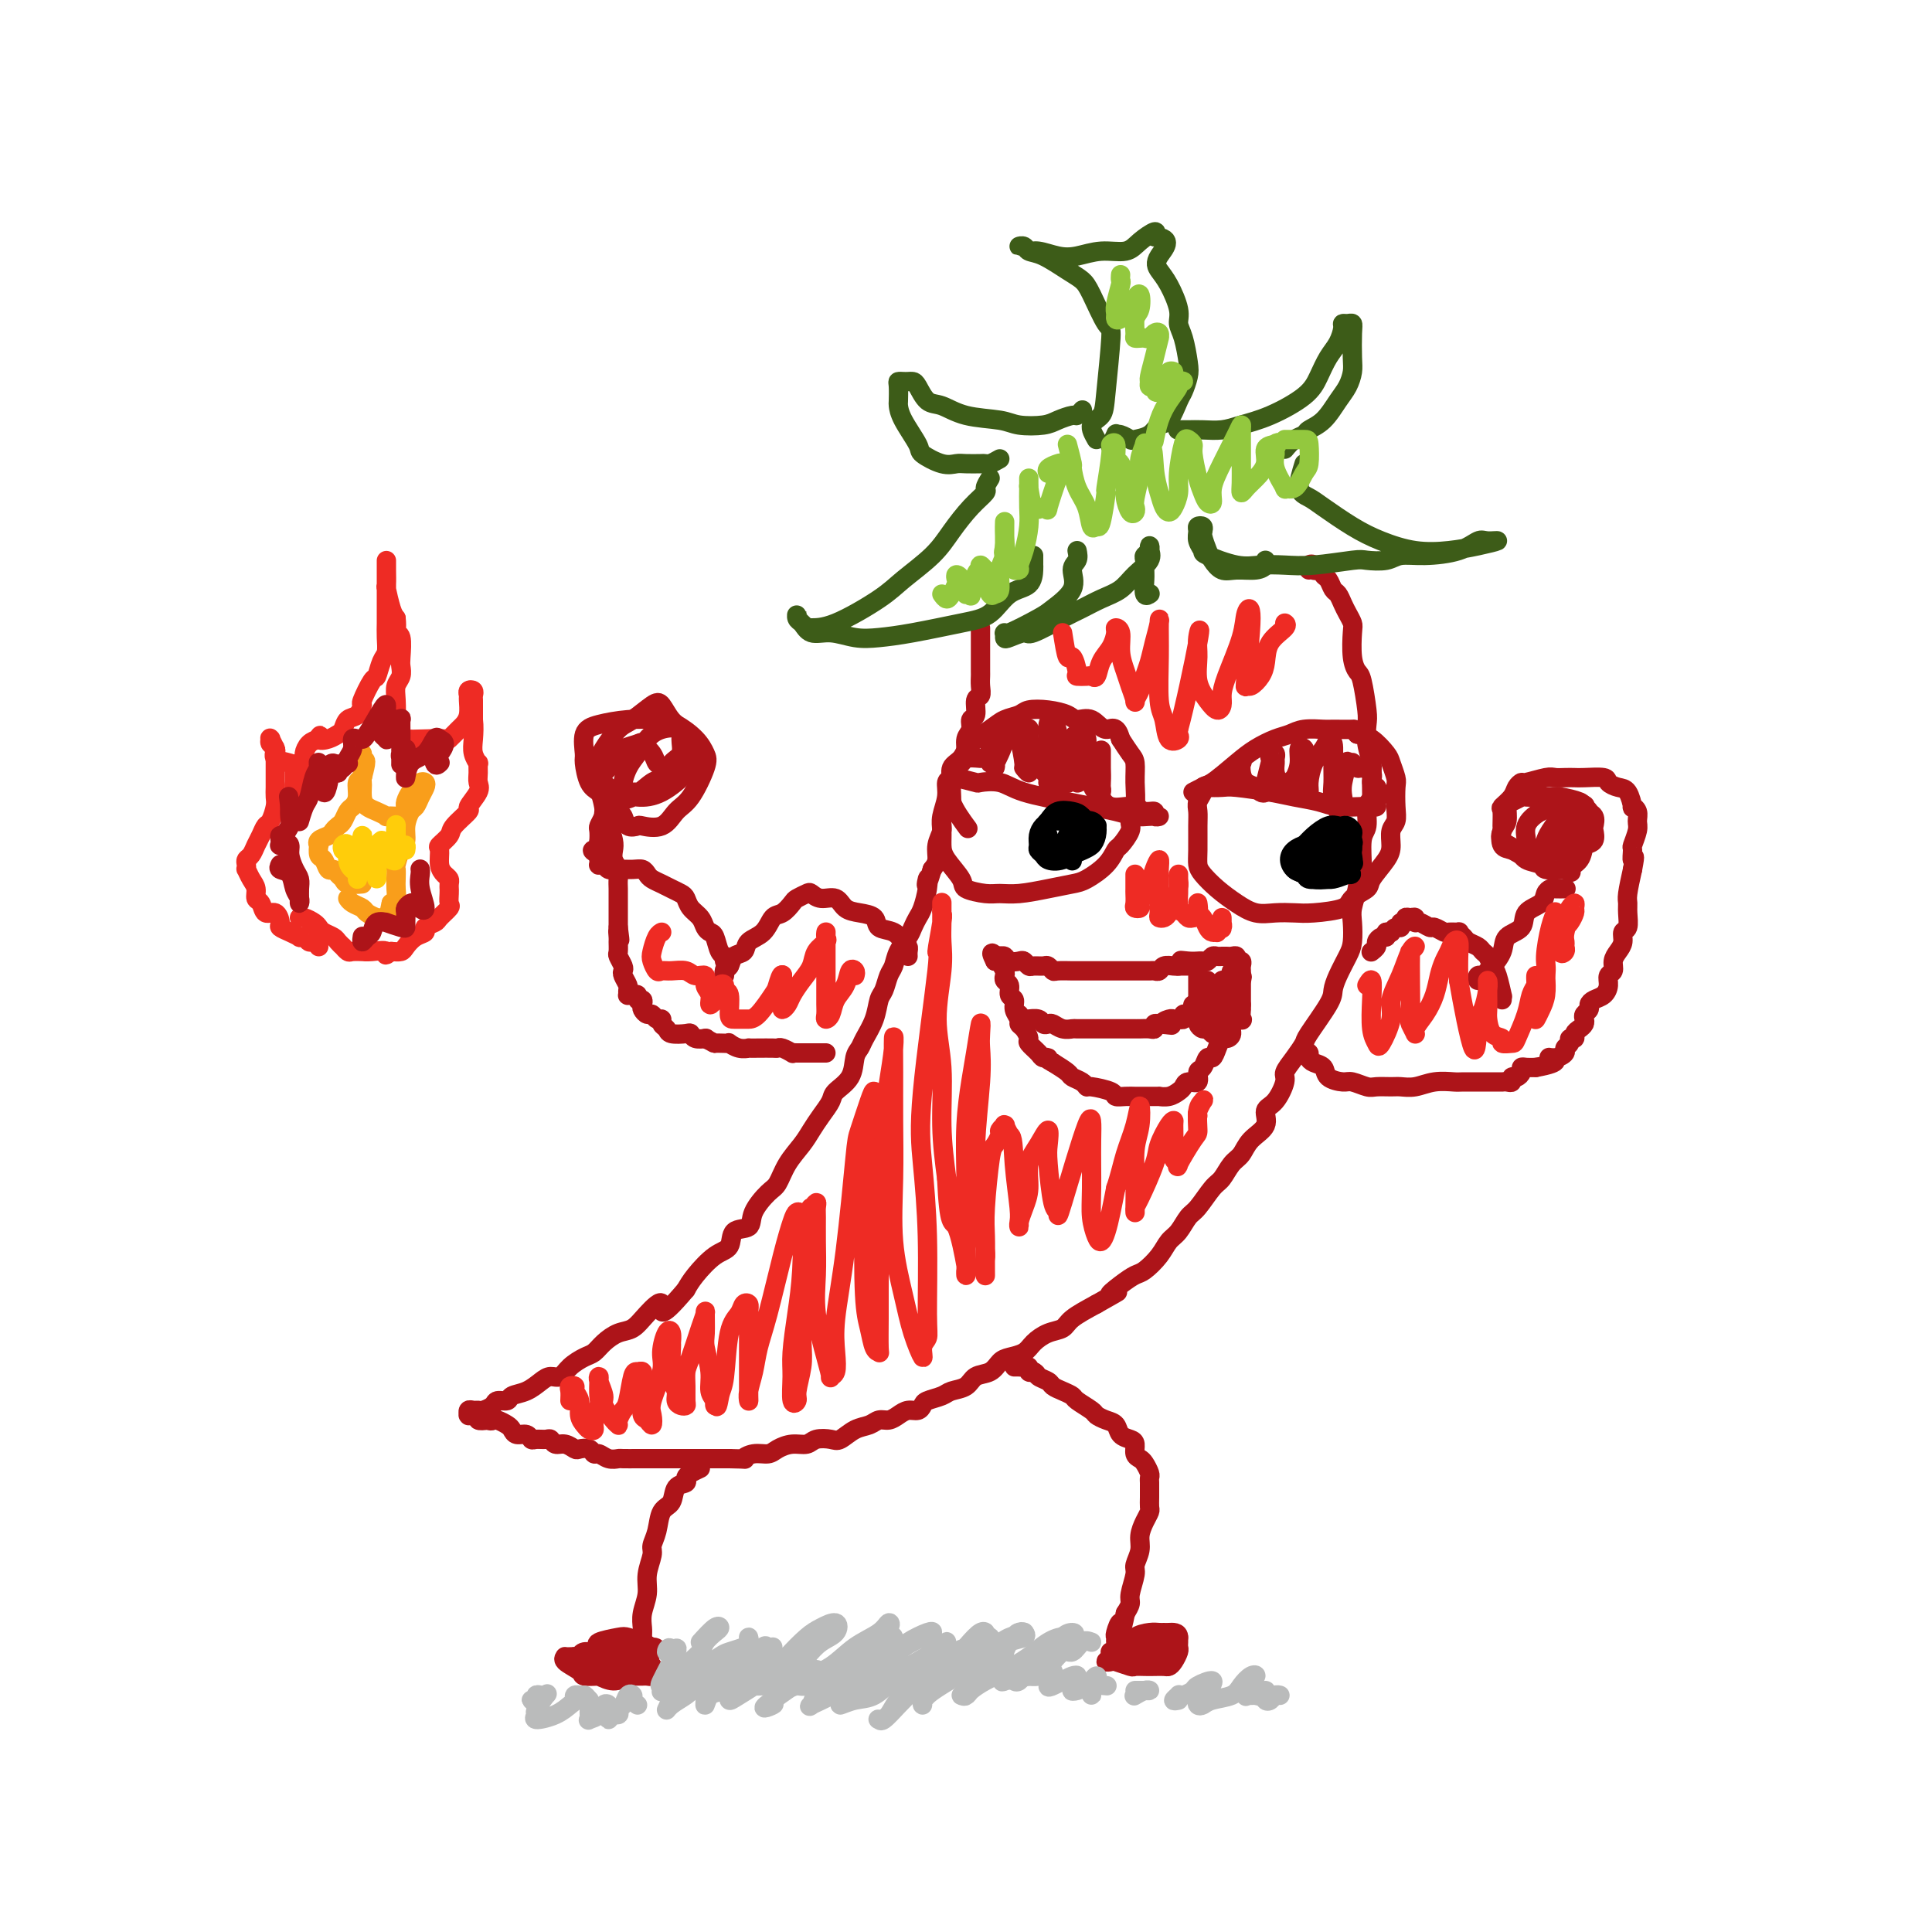 <svg viewBox='0 0 400 400' version='1.1' xmlns='http://www.w3.org/2000/svg' xmlns:xlink='http://www.w3.org/1999/xlink'><g fill='none' stroke='#AD1419' stroke-width='4' stroke-linecap='round' stroke-linejoin='round'><path d='M203,130c0.000,0.446 0.000,0.892 0,1c-0.000,0.108 -0.000,-0.122 0,0c0.000,0.122 0.000,0.595 0,1c-0.000,0.405 -0.000,0.742 0,1c0.000,0.258 0.000,0.435 0,1c-0.000,0.565 -0.000,1.516 0,2c0.000,0.484 0.001,0.501 0,1c-0.001,0.499 -0.004,1.479 0,2c0.004,0.521 0.016,0.581 0,1c-0.016,0.419 -0.061,1.196 0,2c0.061,0.804 0.228,1.633 0,2c-0.228,0.367 -0.850,0.271 -1,1c-0.150,0.729 0.171,2.282 0,3c-0.171,0.718 -0.833,0.602 -1,1c-0.167,0.398 0.161,1.310 0,2c-0.161,0.690 -0.813,1.159 -1,2c-0.187,0.841 0.089,2.054 0,3c-0.089,0.946 -0.545,1.626 -1,2c-0.455,0.374 -0.909,0.442 -1,1c-0.091,0.558 0.182,1.606 0,2c-0.182,0.394 -0.818,0.135 -1,1c-0.182,0.865 0.091,2.853 0,4c-0.091,1.147 -0.545,1.452 -1,2c-0.455,0.548 -0.909,1.340 -1,2c-0.091,0.660 0.182,1.187 0,2c-0.182,0.813 -0.818,1.911 -1,3c-0.182,1.089 0.091,2.168 0,3c-0.091,0.832 -0.545,1.416 -1,2'/><path d='M193,180c-1.632,5.340 -1.211,2.691 -1,2c0.211,-0.691 0.212,0.577 0,2c-0.212,1.423 -0.638,3.003 -1,4c-0.362,0.997 -0.660,1.412 -1,2c-0.340,0.588 -0.721,1.350 -1,2c-0.279,0.650 -0.456,1.190 -1,2c-0.544,0.810 -1.455,1.892 -2,3c-0.545,1.108 -0.722,2.242 -1,3c-0.278,0.758 -0.656,1.141 -1,2c-0.344,0.859 -0.655,2.194 -1,3c-0.345,0.806 -0.723,1.082 -1,2c-0.277,0.918 -0.453,2.479 -1,4c-0.547,1.521 -1.464,3.002 -2,4c-0.536,0.998 -0.692,1.512 -1,2c-0.308,0.488 -0.768,0.949 -1,2c-0.232,1.051 -0.236,2.693 -1,4c-0.764,1.307 -2.287,2.278 -3,3c-0.713,0.722 -0.617,1.196 -1,2c-0.383,0.804 -1.243,1.938 -2,3c-0.757,1.062 -1.409,2.050 -2,3c-0.591,0.950 -1.122,1.860 -2,3c-0.878,1.140 -2.103,2.509 -3,4c-0.897,1.491 -1.467,3.104 -2,4c-0.533,0.896 -1.031,1.073 -2,2c-0.969,0.927 -2.411,2.603 -3,4c-0.589,1.397 -0.325,2.517 -1,3c-0.675,0.483 -2.289,0.331 -3,1c-0.711,0.669 -0.521,2.159 -1,3c-0.479,0.841 -1.629,1.034 -3,2c-1.371,0.966 -2.963,2.705 -4,4c-1.037,1.295 -1.518,2.148 -2,3'/><path d='M142,267c-6.249,7.411 -4.871,3.939 -5,3c-0.129,-0.939 -1.764,0.655 -3,2c-1.236,1.345 -2.073,2.440 -3,3c-0.927,0.560 -1.943,0.586 -3,1c-1.057,0.414 -2.156,1.215 -3,2c-0.844,0.785 -1.434,1.555 -2,2c-0.566,0.445 -1.110,0.566 -2,1c-0.890,0.434 -2.128,1.181 -3,2c-0.872,0.819 -1.379,1.711 -2,2c-0.621,0.289 -1.355,-0.024 -2,0c-0.645,0.024 -1.199,0.384 -2,1c-0.801,0.616 -1.849,1.488 -3,2c-1.151,0.512 -2.406,0.663 -3,1c-0.594,0.337 -0.526,0.861 -1,1c-0.474,0.139 -1.489,-0.106 -2,0c-0.511,0.106 -0.519,0.563 -1,1c-0.481,0.437 -1.435,0.853 -2,1c-0.565,0.147 -0.740,0.025 -1,0c-0.260,-0.025 -0.606,0.046 -1,0c-0.394,-0.046 -0.835,-0.208 -1,0c-0.165,0.208 -0.054,0.787 0,1c0.054,0.213 0.052,0.061 0,0c-0.052,-0.061 -0.152,-0.030 0,0c0.152,0.030 0.556,0.060 1,0c0.444,-0.060 0.927,-0.208 1,0c0.073,0.208 -0.265,0.774 0,1c0.265,0.226 1.132,0.113 2,0'/><path d='M101,294c0.813,0.323 0.847,0.129 1,0c0.153,-0.129 0.426,-0.193 1,0c0.574,0.193 1.449,0.644 2,1c0.551,0.356 0.776,0.617 1,1c0.224,0.383 0.445,0.887 1,1c0.555,0.113 1.444,-0.167 2,0c0.556,0.167 0.778,0.781 1,1c0.222,0.219 0.443,0.044 1,0c0.557,-0.044 1.449,0.045 2,0c0.551,-0.045 0.763,-0.222 1,0c0.237,0.222 0.501,0.843 1,1c0.499,0.157 1.233,-0.150 2,0c0.767,0.150 1.567,0.757 2,1c0.433,0.243 0.500,0.121 1,0c0.500,-0.121 1.434,-0.243 2,0c0.566,0.243 0.766,0.850 1,1c0.234,0.150 0.503,-0.156 1,0c0.497,0.156 1.221,0.774 2,1c0.779,0.226 1.613,0.061 2,0c0.387,-0.061 0.326,-0.016 1,0c0.674,0.016 2.081,0.004 3,0c0.919,-0.004 1.349,-0.001 2,0c0.651,0.001 1.524,0.000 2,0c0.476,-0.000 0.555,-0.000 1,0c0.445,0.000 1.256,0.000 2,0c0.744,-0.000 1.421,-0.000 2,0c0.579,0.000 1.061,0.000 2,0c0.939,-0.000 2.334,-0.000 3,0c0.666,0.000 0.602,0.000 1,0c0.398,-0.000 1.256,-0.000 2,0c0.744,0.000 1.372,0.000 2,0'/><path d='M151,302c4.468,0.064 3.139,0.223 3,0c-0.139,-0.223 0.911,-0.829 2,-1c1.089,-0.171 2.216,0.094 3,0c0.784,-0.094 1.225,-0.548 2,-1c0.775,-0.452 1.883,-0.904 3,-1c1.117,-0.096 2.241,0.164 3,0c0.759,-0.164 1.152,-0.750 2,-1c0.848,-0.250 2.153,-0.162 3,0c0.847,0.162 1.238,0.398 2,0c0.762,-0.398 1.895,-1.430 3,-2c1.105,-0.570 2.183,-0.679 3,-1c0.817,-0.321 1.374,-0.856 2,-1c0.626,-0.144 1.320,0.102 2,0c0.680,-0.102 1.346,-0.552 2,-1c0.654,-0.448 1.295,-0.893 2,-1c0.705,-0.107 1.472,0.126 2,0c0.528,-0.126 0.817,-0.610 1,-1c0.183,-0.390 0.260,-0.686 1,-1c0.740,-0.314 2.141,-0.646 3,-1c0.859,-0.354 1.175,-0.728 2,-1c0.825,-0.272 2.159,-0.440 3,-1c0.841,-0.560 1.188,-1.511 2,-2c0.812,-0.489 2.090,-0.515 3,-1c0.910,-0.485 1.454,-1.429 2,-2c0.546,-0.571 1.095,-0.768 2,-1c0.905,-0.232 2.165,-0.498 3,-1c0.835,-0.502 1.243,-1.239 2,-2c0.757,-0.761 1.863,-1.544 3,-2c1.137,-0.456 2.306,-0.584 3,-1c0.694,-0.416 0.913,-1.119 2,-2c1.087,-0.881 3.044,-1.941 5,-3'/><path d='M227,270c7.253,-4.075 3.887,-2.263 3,-2c-0.887,0.263 0.707,-1.022 2,-2c1.293,-0.978 2.286,-1.650 3,-2c0.714,-0.350 1.150,-0.377 2,-1c0.850,-0.623 2.113,-1.841 3,-3c0.887,-1.159 1.396,-2.258 2,-3c0.604,-0.742 1.302,-1.128 2,-2c0.698,-0.872 1.394,-2.229 2,-3c0.606,-0.771 1.121,-0.954 2,-2c0.879,-1.046 2.121,-2.955 3,-4c0.879,-1.045 1.396,-1.227 2,-2c0.604,-0.773 1.295,-2.137 2,-3c0.705,-0.863 1.424,-1.226 2,-2c0.576,-0.774 1.010,-1.958 2,-3c0.990,-1.042 2.537,-1.941 3,-3c0.463,-1.059 -0.158,-2.278 0,-3c0.158,-0.722 1.093,-0.947 2,-2c0.907,-1.053 1.784,-2.936 2,-4c0.216,-1.064 -0.229,-1.310 0,-2c0.229,-0.690 1.133,-1.822 2,-3c0.867,-1.178 1.699,-2.400 2,-3c0.301,-0.600 0.073,-0.576 1,-2c0.927,-1.424 3.008,-4.295 4,-6c0.992,-1.705 0.893,-2.246 1,-3c0.107,-0.754 0.420,-1.723 1,-3c0.580,-1.277 1.427,-2.863 2,-4c0.573,-1.137 0.872,-1.827 1,-3c0.128,-1.173 0.086,-2.830 0,-4c-0.086,-1.170 -0.215,-1.853 0,-3c0.215,-1.147 0.776,-2.756 1,-4c0.224,-1.244 0.112,-2.122 0,-3'/><path d='M281,181c0.553,-2.812 0.937,-1.342 1,-2c0.063,-0.658 -0.194,-3.443 0,-5c0.194,-1.557 0.837,-1.886 1,-3c0.163,-1.114 -0.156,-3.014 0,-4c0.156,-0.986 0.788,-1.059 1,-2c0.212,-0.941 0.005,-2.752 0,-4c-0.005,-1.248 0.192,-1.935 0,-3c-0.192,-1.065 -0.772,-2.508 -1,-4c-0.228,-1.492 -0.103,-3.033 0,-4c0.103,-0.967 0.185,-1.358 0,-3c-0.185,-1.642 -0.637,-4.533 -1,-6c-0.363,-1.467 -0.636,-1.509 -1,-2c-0.364,-0.491 -0.818,-1.429 -1,-3c-0.182,-1.571 -0.090,-3.773 0,-5c0.090,-1.227 0.179,-1.480 0,-2c-0.179,-0.520 -0.625,-1.309 -1,-2c-0.375,-0.691 -0.679,-1.284 -1,-2c-0.321,-0.716 -0.660,-1.555 -1,-2c-0.340,-0.445 -0.682,-0.498 -1,-1c-0.318,-0.502 -0.611,-1.454 -1,-2c-0.389,-0.546 -0.874,-0.686 -1,-1c-0.126,-0.314 0.106,-0.803 0,-1c-0.106,-0.197 -0.550,-0.102 -1,0c-0.450,0.102 -0.905,0.210 -1,0c-0.095,-0.210 0.170,-0.737 0,-1c-0.170,-0.263 -0.777,-0.263 -1,0c-0.223,0.263 -0.064,0.789 0,1c0.064,0.211 0.032,0.105 0,0'/><path d='M203,157c-1.179,-0.098 -2.359,-0.196 -3,0c-0.641,0.196 -0.745,0.687 -1,1c-0.255,0.313 -0.661,0.447 -1,1c-0.339,0.553 -0.613,1.526 -1,2c-0.387,0.474 -0.889,0.448 -1,1c-0.111,0.552 0.167,1.683 0,3c-0.167,1.317 -0.780,2.821 -1,4c-0.220,1.179 -0.048,2.031 0,3c0.048,0.969 -0.027,2.053 0,3c0.027,0.947 0.156,1.756 1,3c0.844,1.244 2.404,2.923 3,4c0.596,1.077 0.226,1.554 1,2c0.774,0.446 2.690,0.862 4,1c1.310,0.138 2.015,-0.003 3,0c0.985,0.003 2.249,0.150 4,0c1.751,-0.150 3.989,-0.597 6,-1c2.011,-0.403 3.794,-0.760 5,-1c1.206,-0.240 1.833,-0.361 3,-1c1.167,-0.639 2.872,-1.795 4,-3c1.128,-1.205 1.679,-2.460 2,-3c0.321,-0.540 0.411,-0.366 1,-1c0.589,-0.634 1.675,-2.075 2,-3c0.325,-0.925 -0.111,-1.335 0,-2c0.111,-0.665 0.770,-1.584 1,-3c0.230,-1.416 0.031,-3.328 0,-5c-0.031,-1.672 0.107,-3.104 0,-4c-0.107,-0.896 -0.459,-1.256 -1,-2c-0.541,-0.744 -1.270,-1.872 -2,-3'/><path d='M232,153c-0.850,-3.268 -1.976,-1.937 -3,-2c-1.024,-0.063 -1.944,-1.520 -3,-2c-1.056,-0.480 -2.246,0.018 -3,0c-0.754,-0.018 -1.073,-0.552 -2,-1c-0.927,-0.448 -2.463,-0.808 -4,-1c-1.537,-0.192 -3.077,-0.214 -4,0c-0.923,0.214 -1.230,0.666 -2,1c-0.770,0.334 -2.004,0.550 -3,1c-0.996,0.450 -1.755,1.134 -3,2c-1.245,0.866 -2.978,1.913 -4,3c-1.022,1.087 -1.335,2.215 -2,3c-0.665,0.785 -1.684,1.227 -2,2c-0.316,0.773 0.070,1.877 0,3c-0.070,1.123 -0.596,2.264 0,4c0.596,1.736 2.313,4.067 3,5c0.687,0.933 0.343,0.466 0,0'/><path d='M252,162c-1.298,0.358 -2.597,0.716 -3,1c-0.403,0.284 0.088,0.495 0,1c-0.088,0.505 -0.756,1.304 -1,2c-0.244,0.696 -0.064,1.288 0,2c0.064,0.712 0.011,1.545 0,3c-0.011,1.455 0.019,3.534 0,5c-0.019,1.466 -0.088,2.320 0,3c0.088,0.680 0.333,1.187 1,2c0.667,0.813 1.757,1.930 3,3c1.243,1.070 2.640,2.091 4,3c1.360,0.909 2.683,1.705 4,2c1.317,0.295 2.627,0.087 4,0c1.373,-0.087 2.810,-0.054 4,0c1.190,0.054 2.134,0.130 4,0c1.866,-0.130 4.654,-0.464 6,-1c1.346,-0.536 1.251,-1.273 2,-2c0.749,-0.727 2.343,-1.444 3,-2c0.657,-0.556 0.376,-0.949 1,-2c0.624,-1.051 2.153,-2.758 3,-4c0.847,-1.242 1.011,-2.017 1,-3c-0.011,-0.983 -0.198,-2.173 0,-3c0.198,-0.827 0.782,-1.289 1,-2c0.218,-0.711 0.071,-1.670 0,-3c-0.071,-1.330 -0.066,-3.032 0,-4c0.066,-0.968 0.195,-1.201 0,-2c-0.195,-0.799 -0.712,-2.163 -1,-3c-0.288,-0.837 -0.347,-1.149 -1,-2c-0.653,-0.851 -1.901,-2.243 -3,-3c-1.099,-0.757 -2.050,-0.878 -3,-1'/><path d='M281,152c-1.085,-1.154 -0.296,-1.038 -1,-1c-0.704,0.038 -2.901,-0.002 -4,0c-1.099,0.002 -1.102,0.044 -2,0c-0.898,-0.044 -2.692,-0.176 -4,0c-1.308,0.176 -2.129,0.661 -3,1c-0.871,0.339 -1.791,0.534 -3,1c-1.209,0.466 -2.706,1.204 -4,2c-1.294,0.796 -2.385,1.650 -4,3c-1.615,1.350 -3.752,3.197 -5,4c-1.248,0.803 -1.605,0.562 -2,1c-0.395,0.438 -0.827,1.554 -1,2c-0.173,0.446 -0.086,0.223 0,0'/><path d='M247,164c0.812,-0.421 1.623,-0.842 2,-1c0.377,-0.158 0.318,-0.053 1,0c0.682,0.053 2.104,0.056 3,0c0.896,-0.056 1.266,-0.169 3,0c1.734,0.169 4.831,0.620 7,1c2.169,0.380 3.408,0.690 5,1c1.592,0.310 3.537,0.619 5,1c1.463,0.381 2.445,0.834 4,1c1.555,0.166 3.682,0.044 5,0c1.318,-0.044 1.828,-0.012 2,0c0.172,0.012 0.007,0.003 0,0c-0.007,-0.003 0.142,-0.001 0,0c-0.142,0.001 -0.577,0.000 -1,0c-0.423,-0.000 -0.835,-0.000 -1,0c-0.165,0.000 -0.082,0.000 0,0'/><path d='M198,161c1.675,0.410 3.351,0.821 4,1c0.649,0.179 0.272,0.128 1,0c0.728,-0.128 2.561,-0.333 4,0c1.439,0.333 2.486,1.203 5,2c2.514,0.797 6.497,1.520 9,2c2.503,0.480 3.527,0.717 5,1c1.473,0.283 3.396,0.613 5,1c1.604,0.387 2.890,0.832 4,1c1.110,0.168 2.043,0.060 3,0c0.957,-0.060 1.937,-0.072 2,0c0.063,0.072 -0.793,0.229 -1,0c-0.207,-0.229 0.233,-0.845 0,-1c-0.233,-0.155 -1.140,0.151 -2,0c-0.860,-0.151 -1.674,-0.757 -2,-1c-0.326,-0.243 -0.163,-0.121 0,0'/><path d='M205,157c-0.001,-0.705 -0.001,-1.411 0,-2c0.001,-0.589 0.004,-1.063 0,-1c-0.004,0.063 -0.015,0.663 0,1c0.015,0.337 0.057,0.412 0,1c-0.057,0.588 -0.212,1.690 0,2c0.212,0.310 0.792,-0.171 1,0c0.208,0.171 0.046,0.993 0,1c-0.046,0.007 0.025,-0.800 0,-1c-0.025,-0.200 -0.148,0.206 0,0c0.148,-0.206 0.565,-1.023 1,-2c0.435,-0.977 0.886,-2.115 1,-3c0.114,-0.885 -0.110,-1.516 0,-2c0.110,-0.484 0.555,-0.819 1,-1c0.445,-0.181 0.889,-0.207 1,0c0.111,0.207 -0.110,0.649 0,1c0.110,0.351 0.551,0.612 1,2c0.449,1.388 0.905,3.901 1,5c0.095,1.099 -0.171,0.782 0,1c0.171,0.218 0.778,0.970 1,1c0.222,0.030 0.060,-0.663 0,-1c-0.060,-0.337 -0.016,-0.317 0,-1c0.016,-0.683 0.004,-2.068 0,-3c-0.004,-0.932 -0.001,-1.409 0,-2c0.001,-0.591 0.001,-1.295 0,-2'/><path d='M213,151c0.102,-0.714 -0.145,1.000 0,2c0.145,1.000 0.680,1.287 1,2c0.320,0.713 0.426,1.854 1,3c0.574,1.146 1.618,2.297 2,3c0.382,0.703 0.102,0.959 0,1c-0.102,0.041 -0.027,-0.131 0,0c0.027,0.131 0.007,0.565 0,0c-0.007,-0.565 0.001,-2.130 0,-3c-0.001,-0.870 -0.010,-1.046 0,-2c0.010,-0.954 0.040,-2.685 0,-4c-0.040,-1.315 -0.150,-2.215 0,-3c0.150,-0.785 0.561,-1.454 1,-1c0.439,0.454 0.906,2.030 1,3c0.094,0.970 -0.185,1.333 0,3c0.185,1.667 0.834,4.638 1,6c0.166,1.362 -0.151,1.117 0,1c0.151,-0.117 0.772,-0.105 1,0c0.228,0.105 0.065,0.302 0,0c-0.065,-0.302 -0.031,-1.102 0,-2c0.031,-0.898 0.061,-1.895 0,-3c-0.061,-1.105 -0.212,-2.318 0,-3c0.212,-0.682 0.789,-0.832 1,-1c0.211,-0.168 0.057,-0.353 0,0c-0.057,0.353 -0.016,1.244 0,2c0.016,0.756 0.008,1.378 0,2'/><path d='M222,157c0.098,0.725 -0.155,1.037 0,2c0.155,0.963 0.720,2.577 1,3c0.280,0.423 0.274,-0.346 0,-1c-0.274,-0.654 -0.817,-1.195 -1,-2c-0.183,-0.805 -0.007,-1.875 0,-3c0.007,-1.125 -0.157,-2.307 0,-3c0.157,-0.693 0.634,-0.899 1,-1c0.366,-0.101 0.619,-0.098 1,0c0.381,0.098 0.889,0.293 1,1c0.111,0.707 -0.177,1.928 0,3c0.177,1.072 0.818,1.996 1,3c0.182,1.004 -0.095,2.087 0,3c0.095,0.913 0.561,1.657 1,2c0.439,0.343 0.850,0.286 1,0c0.150,-0.286 0.040,-0.799 0,-1c-0.040,-0.201 -0.011,-0.089 0,-1c0.011,-0.911 0.003,-2.844 0,-4c-0.003,-1.156 -0.001,-1.534 0,-2c0.001,-0.466 0.001,-1.020 0,-1c-0.001,0.020 -0.001,0.613 0,1c0.001,0.387 0.005,0.566 0,1c-0.005,0.434 -0.020,1.121 0,2c0.020,0.879 0.074,1.948 0,3c-0.074,1.052 -0.278,2.086 0,3c0.278,0.914 1.036,1.708 2,2c0.964,0.292 2.132,0.084 3,0c0.868,-0.084 1.434,-0.042 2,0'/><path d='M235,167c1.167,0.333 0.583,0.167 0,0'/><path d='M255,159c0.841,-0.377 1.682,-0.753 2,-1c0.318,-0.247 0.112,-0.364 0,0c-0.112,0.364 -0.132,1.209 0,2c0.132,0.791 0.414,1.529 1,2c0.586,0.471 1.477,0.676 2,1c0.523,0.324 0.680,0.766 1,1c0.320,0.234 0.804,0.260 1,0c0.196,-0.260 0.104,-0.805 0,-1c-0.104,-0.195 -0.220,-0.039 0,-1c0.220,-0.961 0.777,-3.039 1,-4c0.223,-0.961 0.113,-0.805 0,-1c-0.113,-0.195 -0.227,-0.740 0,-1c0.227,-0.260 0.796,-0.234 1,0c0.204,0.234 0.045,0.678 0,1c-0.045,0.322 0.026,0.523 0,1c-0.026,0.477 -0.147,1.231 0,2c0.147,0.769 0.564,1.553 1,2c0.436,0.447 0.891,0.556 1,1c0.109,0.444 -0.130,1.222 0,1c0.130,-0.222 0.627,-1.444 1,-2c0.373,-0.556 0.622,-0.447 1,-1c0.378,-0.553 0.885,-1.767 1,-3c0.115,-1.233 -0.161,-2.486 0,-3c0.161,-0.514 0.760,-0.290 1,0c0.240,0.290 0.120,0.645 0,1'/><path d='M270,156c0.758,-0.402 0.153,1.592 0,3c-0.153,1.408 0.145,2.231 0,3c-0.145,0.769 -0.733,1.484 -1,2c-0.267,0.516 -0.213,0.833 0,1c0.213,0.167 0.585,0.183 1,0c0.415,-0.183 0.871,-0.564 1,-1c0.129,-0.436 -0.071,-0.926 0,-2c0.071,-1.074 0.412,-2.733 1,-4c0.588,-1.267 1.425,-2.144 2,-3c0.575,-0.856 0.890,-1.693 1,-2c0.110,-0.307 0.015,-0.085 0,0c-0.015,0.085 0.049,0.031 0,0c-0.049,-0.031 -0.210,-0.041 0,0c0.210,0.041 0.792,0.133 1,1c0.208,0.867 0.041,2.510 0,4c-0.041,1.490 0.045,2.828 0,4c-0.045,1.172 -0.222,2.179 0,3c0.222,0.821 0.843,1.456 1,2c0.157,0.544 -0.150,0.996 0,1c0.150,0.004 0.757,-0.440 1,-1c0.243,-0.560 0.122,-1.236 0,-2c-0.122,-0.764 -0.244,-1.617 0,-3c0.244,-1.383 0.853,-3.295 1,-4c0.147,-0.705 -0.169,-0.204 0,0c0.169,0.204 0.824,0.109 1,0c0.176,-0.109 -0.125,-0.233 0,0c0.125,0.233 0.677,0.822 1,1c0.323,0.178 0.416,-0.055 1,0c0.584,0.055 1.657,0.400 2,1c0.343,0.600 -0.045,1.457 0,2c0.045,0.543 0.522,0.771 1,1'/><path d='M285,163c0.912,1.395 0.192,2.382 0,3c-0.192,0.618 0.145,0.866 0,1c-0.145,0.134 -0.771,0.155 -1,0c-0.229,-0.155 -0.061,-0.486 0,-1c0.061,-0.514 0.016,-1.210 0,-2c-0.016,-0.790 -0.004,-1.674 0,-2c0.004,-0.326 0.001,-0.093 0,0c-0.001,0.093 -0.001,0.047 0,0'/><path d='M206,198c0.325,0.030 0.650,0.060 1,0c0.350,-0.060 0.724,-0.208 1,0c0.276,0.208 0.454,0.774 1,1c0.546,0.226 1.459,0.113 2,0c0.541,-0.113 0.708,-0.228 1,0c0.292,0.228 0.709,0.797 1,1c0.291,0.203 0.457,0.040 1,0c0.543,-0.040 1.463,0.042 2,0c0.537,-0.042 0.692,-0.207 1,0c0.308,0.207 0.769,0.788 1,1c0.231,0.212 0.231,0.057 1,0c0.769,-0.057 2.307,-0.015 3,0c0.693,0.015 0.543,0.004 1,0c0.457,-0.004 1.522,-0.001 2,0c0.478,0.001 0.369,0.000 1,0c0.631,-0.000 2.000,-0.000 3,0c1.000,0.000 1.629,0.000 2,0c0.371,-0.000 0.484,0.000 1,0c0.516,-0.000 1.433,-0.000 2,0c0.567,0.000 0.782,0.001 1,0c0.218,-0.001 0.439,-0.004 1,0c0.561,0.004 1.464,0.015 2,0c0.536,-0.015 0.707,-0.057 1,0c0.293,0.057 0.707,0.211 1,0c0.293,-0.211 0.463,-0.788 1,-1c0.537,-0.212 1.439,-0.061 2,0c0.561,0.061 0.780,0.030 1,0'/><path d='M244,200c6.078,0.083 2.273,-0.710 1,-1c-1.273,-0.290 -0.012,-0.077 1,0c1.012,0.077 1.777,0.017 2,0c0.223,-0.017 -0.095,0.010 0,0c0.095,-0.010 0.604,-0.055 1,0c0.396,0.055 0.680,0.211 1,0c0.320,-0.211 0.677,-0.789 1,-1c0.323,-0.211 0.611,-0.056 1,0c0.389,0.056 0.879,0.014 1,0c0.121,-0.014 -0.126,0.000 0,0c0.126,-0.000 0.626,-0.015 1,0c0.374,0.015 0.622,0.060 1,0c0.378,-0.060 0.886,-0.224 1,0c0.114,0.224 -0.166,0.834 0,1c0.166,0.166 0.776,-0.114 1,0c0.224,0.114 0.060,0.622 0,1c-0.060,0.378 -0.016,0.625 0,1c0.016,0.375 0.004,0.879 0,1c-0.004,0.121 -0.001,-0.140 0,0c0.001,0.140 0.000,0.682 0,1c-0.000,0.318 -0.000,0.414 0,1c0.000,0.586 0.000,1.662 0,2c-0.000,0.338 -0.000,-0.063 0,0c0.000,0.063 0.000,0.589 0,1c-0.000,0.411 -0.000,0.705 0,1'/><path d='M257,208c0.009,1.495 0.031,0.733 0,1c-0.031,0.267 -0.116,1.564 0,2c0.116,0.436 0.435,0.010 0,0c-0.435,-0.010 -1.622,0.395 -2,1c-0.378,0.605 0.053,1.410 0,2c-0.053,0.590 -0.592,0.965 -1,1c-0.408,0.035 -0.686,-0.271 -1,0c-0.314,0.271 -0.663,1.118 -1,2c-0.337,0.882 -0.663,1.799 -1,2c-0.337,0.201 -0.685,-0.315 -1,0c-0.315,0.315 -0.595,1.460 -1,2c-0.405,0.540 -0.934,0.473 -1,1c-0.066,0.527 0.331,1.648 0,2c-0.331,0.352 -1.389,-0.063 -2,0c-0.611,0.063 -0.775,0.605 -1,1c-0.225,0.395 -0.511,0.642 -1,1c-0.489,0.358 -1.182,0.828 -2,1c-0.818,0.172 -1.763,0.046 -2,0c-0.237,-0.046 0.232,-0.013 0,0c-0.232,0.013 -1.166,0.004 -2,0c-0.834,-0.004 -1.568,-0.004 -2,0c-0.432,0.004 -0.561,0.011 -1,0c-0.439,-0.011 -1.189,-0.041 -2,0c-0.811,0.041 -1.683,0.152 -2,0c-0.317,-0.152 -0.078,-0.566 -1,-1c-0.922,-0.434 -3.005,-0.889 -4,-1c-0.995,-0.111 -0.902,0.122 -1,0c-0.098,-0.122 -0.387,-0.600 -1,-1c-0.613,-0.400 -1.550,-0.723 -2,-1c-0.450,-0.277 -0.414,-0.508 -1,-1c-0.586,-0.492 -1.793,-1.246 -3,-2'/><path d='M218,220c-2.494,-1.318 -1.228,-1.111 -1,-1c0.228,0.111 -0.583,0.128 -1,0c-0.417,-0.128 -0.442,-0.402 -1,-1c-0.558,-0.598 -1.651,-1.522 -2,-2c-0.349,-0.478 0.046,-0.512 0,-1c-0.046,-0.488 -0.533,-1.430 -1,-2c-0.467,-0.570 -0.914,-0.768 -1,-1c-0.086,-0.232 0.188,-0.500 0,-1c-0.188,-0.500 -0.839,-1.233 -1,-2c-0.161,-0.767 0.167,-1.568 0,-2c-0.167,-0.432 -0.829,-0.494 -1,-1c-0.171,-0.506 0.150,-1.456 0,-2c-0.150,-0.544 -0.771,-0.684 -1,-1c-0.229,-0.316 -0.065,-0.809 0,-1c0.065,-0.191 0.033,-0.079 0,0c-0.033,0.079 -0.065,0.126 0,0c0.065,-0.126 0.227,-0.423 0,-1c-0.227,-0.577 -0.844,-1.433 -1,-2c-0.156,-0.567 0.150,-0.845 0,-1c-0.150,-0.155 -0.757,-0.187 -1,0c-0.243,0.187 -0.121,0.594 0,1'/><path d='M206,199c-1.644,-3.267 0.244,-0.933 1,0c0.756,0.933 0.378,0.467 0,0'/><path d='M211,210c-0.079,0.422 -0.158,0.844 0,1c0.158,0.156 0.553,0.045 1,0c0.447,-0.045 0.946,-0.026 1,0c0.054,0.026 -0.337,0.059 0,0c0.337,-0.059 1.402,-0.208 2,0c0.598,0.208 0.728,0.774 1,1c0.272,0.226 0.686,0.113 1,0c0.314,-0.113 0.527,-0.226 1,0c0.473,0.226 1.207,0.793 2,1c0.793,0.207 1.645,0.056 2,0c0.355,-0.056 0.212,-0.015 1,0c0.788,0.015 2.506,0.004 3,0c0.494,-0.004 -0.236,-0.001 0,0c0.236,0.001 1.439,0.000 2,0c0.561,-0.000 0.479,-0.000 1,0c0.521,0.000 1.645,0.000 2,0c0.355,-0.000 -0.059,0.000 0,0c0.059,-0.000 0.590,-0.000 1,0c0.410,0.000 0.700,0.000 1,0c0.300,-0.000 0.609,-0.000 1,0c0.391,0.000 0.865,0.001 1,0c0.135,-0.001 -0.070,-0.004 0,0c0.070,0.004 0.415,0.015 1,0c0.585,-0.015 1.411,-0.057 2,0c0.589,0.057 0.941,0.211 1,0c0.059,-0.211 -0.177,-0.788 0,-1c0.177,-0.212 0.765,-0.061 1,0c0.235,0.061 0.118,0.030 0,0'/><path d='M240,212c4.665,0.370 1.828,0.296 1,0c-0.828,-0.296 0.352,-0.815 1,-1c0.648,-0.185 0.765,-0.035 1,0c0.235,0.035 0.589,-0.046 1,0c0.411,0.046 0.880,0.219 1,0c0.120,-0.219 -0.108,-0.828 0,-1c0.108,-0.172 0.551,0.094 1,0c0.449,-0.094 0.905,-0.547 1,-1c0.095,-0.453 -0.170,-0.905 0,-1c0.170,-0.095 0.777,0.167 1,0c0.223,-0.167 0.064,-0.762 0,-1c-0.064,-0.238 -0.032,-0.119 0,0'/><path d='M248,200c0.000,0.758 0.000,1.515 0,2c-0.000,0.485 -0.000,0.697 0,1c0.000,0.303 0.000,0.697 0,1c-0.000,0.303 -0.000,0.516 0,1c0.000,0.484 0.000,1.239 0,2c-0.000,0.761 -0.001,1.527 0,2c0.001,0.473 0.003,0.653 0,1c-0.003,0.347 -0.012,0.863 0,1c0.012,0.137 0.044,-0.103 0,0c-0.044,0.103 -0.166,0.550 0,1c0.166,0.450 0.619,0.901 1,1c0.381,0.099 0.691,-0.156 1,0c0.309,0.156 0.619,0.722 1,1c0.381,0.278 0.833,0.267 1,0c0.167,-0.267 0.048,-0.791 0,-1c-0.048,-0.209 -0.024,-0.105 0,0'/><path d='M250,203c-0.000,0.324 -0.000,0.649 0,1c0.000,0.351 0.000,0.729 0,1c-0.000,0.271 -0.000,0.436 0,1c0.000,0.564 0.000,1.527 0,2c-0.000,0.473 -0.001,0.457 0,1c0.001,0.543 0.004,1.645 0,2c-0.004,0.355 -0.015,-0.037 0,0c0.015,0.037 0.056,0.504 0,0c-0.056,-0.504 -0.207,-1.978 0,-3c0.207,-1.022 0.773,-1.593 1,-2c0.227,-0.407 0.113,-0.651 0,-1c-0.113,-0.349 -0.227,-0.803 0,-1c0.227,-0.197 0.793,-0.137 1,0c0.207,0.137 0.054,0.352 0,1c-0.054,0.648 -0.011,1.727 0,3c0.011,1.273 -0.011,2.738 0,4c0.011,1.262 0.056,2.321 0,2c-0.056,-0.321 -0.212,-2.023 0,-3c0.212,-0.977 0.792,-1.229 1,-2c0.208,-0.771 0.046,-2.062 0,-3c-0.046,-0.938 0.026,-1.522 0,-2c-0.026,-0.478 -0.150,-0.851 0,-1c0.150,-0.149 0.575,-0.075 1,0'/><path d='M254,203c0.309,-0.987 0.082,1.046 0,2c-0.082,0.954 -0.019,0.827 0,1c0.019,0.173 -0.006,0.644 0,1c0.006,0.356 0.044,0.596 0,1c-0.044,0.404 -0.168,0.970 0,1c0.168,0.030 0.630,-0.478 1,-1c0.370,-0.522 0.650,-1.059 1,-2c0.350,-0.941 0.769,-2.288 1,-3c0.231,-0.712 0.272,-0.791 0,-1c-0.272,-0.209 -0.857,-0.548 -1,-1c-0.143,-0.452 0.158,-1.018 0,-1c-0.158,0.018 -0.774,0.618 -1,1c-0.226,0.382 -0.060,0.546 0,1c0.060,0.454 0.016,1.199 0,2c-0.016,0.801 -0.005,1.657 0,2c0.005,0.343 0.002,0.171 0,0'/><path d='M270,218c0.437,-0.087 0.875,-0.175 1,0c0.125,0.175 -0.062,0.611 0,1c0.062,0.389 0.371,0.730 1,1c0.629,0.270 1.576,0.468 2,1c0.424,0.532 0.325,1.396 1,2c0.675,0.604 2.124,0.946 3,1c0.876,0.054 1.179,-0.182 2,0c0.821,0.182 2.162,0.782 3,1c0.838,0.218 1.174,0.055 2,0c0.826,-0.055 2.140,-0.001 3,0c0.860,0.001 1.264,-0.052 2,0c0.736,0.052 1.805,0.210 3,0c1.195,-0.210 2.518,-0.788 4,-1c1.482,-0.212 3.123,-0.057 4,0c0.877,0.057 0.991,0.015 2,0c1.009,-0.015 2.914,-0.004 4,0c1.086,0.004 1.353,0.002 2,0c0.647,-0.002 1.675,-0.005 2,0c0.325,0.005 -0.054,0.016 0,0c0.054,-0.016 0.540,-0.060 1,0c0.460,0.060 0.893,0.222 1,0c0.107,-0.222 -0.113,-0.830 0,-1c0.113,-0.170 0.558,0.098 1,0c0.442,-0.098 0.881,-0.562 1,-1c0.119,-0.438 -0.083,-0.849 0,-1c0.083,-0.151 0.452,-0.043 1,0c0.548,0.043 1.274,0.022 2,0'/><path d='M318,221c6.067,-1.085 3.735,-1.796 3,-2c-0.735,-0.204 0.128,0.099 1,0c0.872,-0.099 1.754,-0.600 2,-1c0.246,-0.400 -0.145,-0.699 0,-1c0.145,-0.301 0.826,-0.606 1,-1c0.174,-0.394 -0.160,-0.879 0,-1c0.160,-0.121 0.814,0.122 1,0c0.186,-0.122 -0.095,-0.610 0,-1c0.095,-0.390 0.565,-0.682 1,-1c0.435,-0.318 0.834,-0.663 1,-1c0.166,-0.337 0.099,-0.668 0,-1c-0.099,-0.332 -0.230,-0.666 0,-1c0.230,-0.334 0.822,-0.670 1,-1c0.178,-0.330 -0.059,-0.656 0,-1c0.059,-0.344 0.412,-0.707 1,-1c0.588,-0.293 1.411,-0.515 2,-1c0.589,-0.485 0.945,-1.232 1,-2c0.055,-0.768 -0.192,-1.556 0,-2c0.192,-0.444 0.821,-0.543 1,-1c0.179,-0.457 -0.092,-1.272 0,-2c0.092,-0.728 0.546,-1.367 1,-2c0.454,-0.633 0.906,-1.258 1,-2c0.094,-0.742 -0.172,-1.600 0,-2c0.172,-0.400 0.781,-0.342 1,-1c0.219,-0.658 0.048,-2.032 0,-3c-0.048,-0.968 0.025,-1.530 0,-2c-0.025,-0.470 -0.150,-0.849 0,-2c0.150,-1.151 0.575,-3.076 1,-5'/><path d='M338,180c0.769,-4.049 0.192,-2.173 0,-2c-0.192,0.173 0.002,-1.357 0,-2c-0.002,-0.643 -0.201,-0.397 0,-1c0.201,-0.603 0.801,-2.054 1,-3c0.199,-0.946 -0.001,-1.388 0,-2c0.001,-0.612 0.205,-1.393 0,-2c-0.205,-0.607 -0.819,-1.041 -1,-1c-0.181,0.041 0.071,0.557 0,0c-0.071,-0.557 -0.463,-2.188 -1,-3c-0.537,-0.812 -1.218,-0.806 -2,-1c-0.782,-0.194 -1.665,-0.588 -2,-1c-0.335,-0.412 -0.121,-0.842 -1,-1c-0.879,-0.158 -2.852,-0.043 -4,0c-1.148,0.043 -1.471,0.016 -2,0c-0.529,-0.016 -1.265,-0.019 -2,0c-0.735,0.019 -1.468,0.060 -2,0c-0.532,-0.060 -0.862,-0.221 -2,0c-1.138,0.221 -3.083,0.823 -4,1c-0.917,0.177 -0.806,-0.071 -1,0c-0.194,0.071 -0.693,0.461 -1,1c-0.307,0.539 -0.421,1.229 -1,2c-0.579,0.771 -1.622,1.624 -2,2c-0.378,0.376 -0.091,0.274 0,1c0.091,0.726 -0.013,2.278 0,3c0.013,0.722 0.144,0.613 0,1c-0.144,0.387 -0.563,1.270 0,2c0.563,0.730 2.110,1.306 3,2c0.890,0.694 1.125,1.506 2,2c0.875,0.494 2.389,0.672 3,1c0.611,0.328 0.317,0.808 1,1c0.683,0.192 2.341,0.096 4,0'/><path d='M324,180c2.128,1.007 0.948,0.523 1,0c0.052,-0.523 1.335,-1.085 2,-2c0.665,-0.915 0.710,-2.181 1,-3c0.290,-0.819 0.824,-1.189 1,-2c0.176,-0.811 -0.004,-2.063 0,-3c0.004,-0.937 0.194,-1.557 0,-2c-0.194,-0.443 -0.770,-0.707 -1,-1c-0.230,-0.293 -0.112,-0.615 -1,-1c-0.888,-0.385 -2.780,-0.832 -4,-1c-1.220,-0.168 -1.767,-0.058 -3,0c-1.233,0.058 -3.153,0.064 -4,0c-0.847,-0.064 -0.623,-0.198 -1,0c-0.377,0.198 -1.357,0.729 -2,1c-0.643,0.271 -0.951,0.282 -1,1c-0.049,0.718 0.161,2.144 0,3c-0.161,0.856 -0.693,1.143 -1,2c-0.307,0.857 -0.388,2.283 0,3c0.388,0.717 1.244,0.724 2,1c0.756,0.276 1.410,0.819 2,1c0.590,0.181 1.114,-0.001 2,0c0.886,0.001 2.132,0.184 3,0c0.868,-0.184 1.357,-0.735 2,-1c0.643,-0.265 1.441,-0.246 2,-1c0.559,-0.754 0.878,-2.283 1,-3c0.122,-0.717 0.046,-0.624 0,-1c-0.046,-0.376 -0.061,-1.222 0,-2c0.061,-0.778 0.199,-1.487 0,-2c-0.199,-0.513 -0.734,-0.828 -1,-1c-0.266,-0.172 -0.264,-0.200 -1,0c-0.736,0.200 -2.210,0.629 -3,1c-0.790,0.371 -0.895,0.686 -1,1'/><path d='M319,168c-1.462,0.819 -2.617,1.866 -3,3c-0.383,1.134 0.004,2.353 0,3c-0.004,0.647 -0.401,0.721 0,1c0.401,0.279 1.600,0.762 3,1c1.400,0.238 3.002,0.231 4,0c0.998,-0.231 1.391,-0.686 2,-1c0.609,-0.314 1.433,-0.487 2,-1c0.567,-0.513 0.878,-1.367 1,-2c0.122,-0.633 0.056,-1.045 0,-2c-0.056,-0.955 -0.102,-2.453 0,-3c0.102,-0.547 0.353,-0.144 0,0c-0.353,0.144 -1.311,0.027 -2,0c-0.689,-0.027 -1.108,0.035 -2,1c-0.892,0.965 -2.258,2.834 -3,4c-0.742,1.166 -0.859,1.630 -1,2c-0.141,0.370 -0.307,0.647 0,1c0.307,0.353 1.088,0.781 2,1c0.912,0.219 1.957,0.228 3,0c1.043,-0.228 2.085,-0.695 3,-1c0.915,-0.305 1.703,-0.450 2,-1c0.297,-0.550 0.102,-1.507 0,-2c-0.102,-0.493 -0.110,-0.521 0,-1c0.110,-0.479 0.338,-1.407 0,-2c-0.338,-0.593 -1.244,-0.851 -2,-1c-0.756,-0.149 -1.363,-0.188 -2,0c-0.637,0.188 -1.303,0.604 -2,1c-0.697,0.396 -1.424,0.772 -2,2c-0.576,1.228 -1.000,3.309 -1,4c-0.000,0.691 0.423,-0.006 1,0c0.577,0.006 1.308,0.716 2,1c0.692,0.284 1.346,0.142 2,0'/><path d='M326,176c1.226,-0.024 1.792,-0.585 2,-1c0.208,-0.415 0.059,-0.685 0,-1c-0.059,-0.315 -0.030,-0.674 0,-1c0.030,-0.326 0.059,-0.617 0,-1c-0.059,-0.383 -0.205,-0.857 -1,-1c-0.795,-0.143 -2.237,0.045 -3,0c-0.763,-0.045 -0.845,-0.324 -1,0c-0.155,0.324 -0.381,1.250 -1,2c-0.619,0.750 -1.630,1.325 -2,2c-0.370,0.675 -0.100,1.451 0,2c0.100,0.549 0.028,0.871 0,1c-0.028,0.129 -0.014,0.064 0,0'/><path d='M324,184c0.204,-0.005 0.408,-0.009 0,0c-0.408,0.009 -1.427,0.032 -2,0c-0.573,-0.032 -0.701,-0.118 -1,0c-0.299,0.118 -0.770,0.439 -1,1c-0.230,0.561 -0.217,1.360 -1,2c-0.783,0.640 -2.360,1.121 -3,2c-0.640,0.879 -0.342,2.158 -1,3c-0.658,0.842 -2.270,1.249 -3,2c-0.730,0.751 -0.577,1.846 -1,3c-0.423,1.154 -1.421,2.367 -2,3c-0.579,0.633 -0.740,0.688 -1,1c-0.260,0.312 -0.620,0.882 -1,1c-0.380,0.118 -0.781,-0.217 -1,0c-0.219,0.217 -0.254,0.986 0,1c0.254,0.014 0.799,-0.727 1,-1c0.201,-0.273 0.057,-0.078 0,0c-0.057,0.078 -0.029,0.039 0,0'/><path d='M311,207c-0.024,-0.532 -0.048,-1.063 0,-1c0.048,0.063 0.167,0.722 0,0c-0.167,-0.722 -0.621,-2.823 -1,-4c-0.379,-1.177 -0.683,-1.429 -1,-2c-0.317,-0.571 -0.648,-1.462 -1,-2c-0.352,-0.538 -0.726,-0.722 -1,-1c-0.274,-0.278 -0.450,-0.649 -1,-1c-0.550,-0.351 -1.475,-0.683 -2,-1c-0.525,-0.317 -0.650,-0.620 -1,-1c-0.350,-0.380 -0.924,-0.838 -1,-1c-0.076,-0.162 0.345,-0.028 0,0c-0.345,0.028 -1.458,-0.049 -2,0c-0.542,0.049 -0.513,0.224 -1,0c-0.487,-0.224 -1.489,-0.849 -2,-1c-0.511,-0.151 -0.532,0.170 -1,0c-0.468,-0.170 -1.383,-0.831 -2,-1c-0.617,-0.169 -0.935,0.155 -1,0c-0.065,-0.155 0.122,-0.789 0,-1c-0.122,-0.211 -0.554,-0.000 -1,0c-0.446,0.000 -0.907,-0.211 -1,0c-0.093,0.211 0.181,0.845 0,1c-0.181,0.155 -0.818,-0.169 -1,0c-0.182,0.169 0.092,0.830 0,1c-0.092,0.170 -0.550,-0.150 -1,0c-0.450,0.150 -0.890,0.771 -1,1c-0.110,0.229 0.112,0.065 0,0c-0.112,-0.065 -0.556,-0.033 -1,0'/><path d='M287,193c-0.576,0.704 -0.014,0.963 0,1c0.014,0.037 -0.518,-0.147 -1,0c-0.482,0.147 -0.913,0.627 -1,1c-0.087,0.373 0.169,0.639 0,1c-0.169,0.361 -0.763,0.817 -1,1c-0.237,0.183 -0.119,0.091 0,0'/><path d='M188,198c-0.020,-0.325 -0.041,-0.649 0,-1c0.041,-0.351 0.143,-0.728 0,-1c-0.143,-0.272 -0.530,-0.440 -1,-1c-0.470,-0.560 -1.022,-1.511 -2,-2c-0.978,-0.489 -2.383,-0.517 -3,-1c-0.617,-0.483 -0.448,-1.421 -1,-2c-0.552,-0.579 -1.826,-0.800 -3,-1c-1.174,-0.200 -2.250,-0.380 -3,-1c-0.750,-0.620 -1.175,-1.679 -2,-2c-0.825,-0.321 -2.052,0.098 -3,0c-0.948,-0.098 -1.619,-0.713 -2,-1c-0.381,-0.287 -0.473,-0.248 -1,0c-0.527,0.248 -1.491,0.703 -2,1c-0.509,0.297 -0.564,0.435 -1,1c-0.436,0.565 -1.253,1.556 -2,2c-0.747,0.444 -1.422,0.341 -2,1c-0.578,0.659 -1.058,2.078 -2,3c-0.942,0.922 -2.347,1.346 -3,2c-0.653,0.654 -0.553,1.539 -1,2c-0.447,0.461 -1.440,0.498 -2,1c-0.560,0.502 -0.686,1.469 -1,2c-0.314,0.531 -0.816,0.627 -1,1c-0.184,0.373 -0.049,1.024 0,1c0.049,-0.024 0.014,-0.721 0,-1c-0.014,-0.279 -0.007,-0.139 0,0'/><path d='M151,200c-0.447,-0.317 -0.893,-0.634 -1,-1c-0.107,-0.366 0.126,-0.780 0,-1c-0.126,-0.220 -0.610,-0.247 -1,-1c-0.390,-0.753 -0.686,-2.232 -1,-3c-0.314,-0.768 -0.648,-0.825 -1,-1c-0.352,-0.175 -0.723,-0.466 -1,-1c-0.277,-0.534 -0.458,-1.309 -1,-2c-0.542,-0.691 -1.443,-1.298 -2,-2c-0.557,-0.702 -0.769,-1.497 -1,-2c-0.231,-0.503 -0.482,-0.712 -1,-1c-0.518,-0.288 -1.304,-0.655 -2,-1c-0.696,-0.345 -1.302,-0.667 -2,-1c-0.698,-0.333 -1.489,-0.678 -2,-1c-0.511,-0.322 -0.743,-0.621 -1,-1c-0.257,-0.379 -0.541,-0.837 -1,-1c-0.459,-0.163 -1.093,-0.030 -2,0c-0.907,0.030 -2.085,-0.044 -3,0c-0.915,0.044 -1.566,0.205 -2,0c-0.434,-0.205 -0.652,-0.776 -1,-1c-0.348,-0.224 -0.825,-0.101 -1,0c-0.175,0.101 -0.047,0.181 0,0c0.047,-0.181 0.013,-0.623 0,-1c-0.013,-0.377 -0.007,-0.688 0,-1'/><path d='M124,177c-2.630,-1.412 -0.706,-0.941 0,-1c0.706,-0.059 0.192,-0.648 0,-1c-0.192,-0.352 -0.063,-0.466 0,-1c0.063,-0.534 0.058,-1.488 0,-2c-0.058,-0.512 -0.170,-0.582 0,-1c0.170,-0.418 0.620,-1.185 1,-2c0.380,-0.815 0.689,-1.679 1,-2c0.311,-0.321 0.622,-0.098 1,0c0.378,0.098 0.821,0.072 1,0c0.179,-0.072 0.094,-0.191 0,0c-0.094,0.191 -0.197,0.691 0,1c0.197,0.309 0.692,0.425 1,1c0.308,0.575 0.428,1.608 1,2c0.572,0.392 1.598,0.141 2,0c0.402,-0.141 0.182,-0.174 1,0c0.818,0.174 2.676,0.553 4,0c1.324,-0.553 2.116,-2.037 3,-3c0.884,-0.963 1.860,-1.403 3,-3c1.140,-1.597 2.442,-4.351 3,-6c0.558,-1.649 0.370,-2.194 0,-3c-0.370,-0.806 -0.924,-1.873 -2,-3c-1.076,-1.127 -2.674,-2.312 -4,-3c-1.326,-0.688 -2.380,-0.878 -4,-1c-1.620,-0.122 -3.808,-0.176 -6,0c-2.192,0.176 -4.389,0.583 -6,1c-1.611,0.417 -2.636,0.846 -3,2c-0.364,1.154 -0.067,3.033 0,4c0.067,0.967 -0.095,1.022 0,2c0.095,0.978 0.449,2.879 1,4c0.551,1.121 1.300,1.463 2,2c0.700,0.537 1.350,1.268 2,2'/><path d='M126,166c1.102,1.560 1.359,0.461 2,0c0.641,-0.461 1.668,-0.282 3,-1c1.332,-0.718 2.969,-2.331 4,-3c1.031,-0.669 1.455,-0.392 2,-1c0.545,-0.608 1.212,-2.101 2,-3c0.788,-0.899 1.697,-1.204 2,-2c0.303,-0.796 0.000,-2.083 0,-3c-0.000,-0.917 0.303,-1.465 0,-2c-0.303,-0.535 -1.210,-1.057 -2,-2c-0.790,-0.943 -1.462,-2.306 -2,-3c-0.538,-0.694 -0.943,-0.718 -2,0c-1.057,0.718 -2.765,2.178 -4,3c-1.235,0.822 -1.997,1.008 -3,2c-1.003,0.992 -2.247,2.792 -3,4c-0.753,1.208 -1.015,1.826 -1,3c0.015,1.174 0.305,2.904 1,4c0.695,1.096 1.794,1.557 3,2c1.206,0.443 2.519,0.868 4,1c1.481,0.132 3.130,-0.029 5,-1c1.870,-0.971 3.961,-2.751 5,-4c1.039,-1.249 1.026,-1.968 1,-3c-0.026,-1.032 -0.066,-2.377 0,-3c0.066,-0.623 0.236,-0.526 0,-1c-0.236,-0.474 -0.878,-1.521 -2,-2c-1.122,-0.479 -2.723,-0.391 -4,0c-1.277,0.391 -2.231,1.086 -3,2c-0.769,0.914 -1.352,2.049 -2,3c-0.648,0.951 -1.359,1.719 -2,3c-0.641,1.281 -1.211,3.076 -1,4c0.211,0.924 1.203,0.978 2,1c0.797,0.022 1.398,0.011 2,0'/><path d='M133,164c0.954,-0.057 1.340,-0.700 2,-1c0.660,-0.300 1.595,-0.256 2,-1c0.405,-0.744 0.279,-2.277 0,-3c-0.279,-0.723 -0.712,-0.636 -1,-1c-0.288,-0.364 -0.431,-1.181 -1,-2c-0.569,-0.819 -1.563,-1.642 -2,-2c-0.437,-0.358 -0.315,-0.252 -1,0c-0.685,0.252 -2.176,0.649 -3,1c-0.824,0.351 -0.981,0.657 -1,1c-0.019,0.343 0.100,0.723 0,1c-0.100,0.277 -0.420,0.453 -1,1c-0.580,0.547 -1.419,1.466 -2,2c-0.581,0.534 -0.902,0.681 -1,1c-0.098,0.319 0.029,0.808 0,1c-0.029,0.192 -0.214,0.085 0,1c0.214,0.915 0.828,2.850 1,4c0.172,1.150 -0.099,1.515 0,2c0.099,0.485 0.566,1.088 1,2c0.434,0.912 0.834,2.131 1,3c0.166,0.869 0.097,1.388 0,2c-0.097,0.612 -0.222,1.318 0,2c0.222,0.682 0.792,1.339 1,2c0.208,0.661 0.056,1.328 0,2c-0.056,0.672 -0.015,1.351 0,2c0.015,0.649 0.004,1.267 0,2c-0.004,0.733 -0.001,1.582 0,2c0.001,0.418 0.000,0.405 0,1c-0.000,0.595 -0.000,1.797 0,3'/><path d='M128,192c0.618,4.660 0.165,1.811 0,1c-0.165,-0.811 -0.040,0.416 0,1c0.040,0.584 -0.003,0.524 0,1c0.003,0.476 0.052,1.489 0,2c-0.052,0.511 -0.206,0.522 0,1c0.206,0.478 0.773,1.423 1,2c0.227,0.577 0.114,0.785 0,1c-0.114,0.215 -0.227,0.436 0,1c0.227,0.564 0.796,1.472 1,2c0.204,0.528 0.045,0.676 0,1c-0.045,0.324 0.025,0.823 0,1c-0.025,0.177 -0.147,0.033 0,0c0.147,-0.033 0.561,0.047 1,0c0.439,-0.047 0.901,-0.220 1,0c0.099,0.220 -0.167,0.834 0,1c0.167,0.166 0.766,-0.114 1,0c0.234,0.114 0.104,0.623 0,1c-0.104,0.377 -0.182,0.622 0,1c0.182,0.378 0.622,0.889 1,1c0.378,0.111 0.693,-0.178 1,0c0.307,0.178 0.605,0.822 1,1c0.395,0.178 0.887,-0.110 1,0c0.113,0.110 -0.152,0.617 0,1c0.152,0.383 0.722,0.642 1,1c0.278,0.358 0.264,0.814 1,1c0.736,0.186 2.222,0.102 3,0c0.778,-0.102 0.848,-0.223 1,0c0.152,0.223 0.387,0.791 1,1c0.613,0.209 1.604,0.060 2,0c0.396,-0.060 0.198,-0.030 0,0'/><path d='M146,215c2.361,1.156 1.762,1.046 2,1c0.238,-0.046 1.311,-0.026 2,0c0.689,0.026 0.992,0.060 1,0c0.008,-0.060 -0.280,-0.212 0,0c0.280,0.212 1.129,0.789 2,1c0.871,0.211 1.764,0.057 2,0c0.236,-0.057 -0.184,-0.016 0,0c0.184,0.016 0.971,0.008 2,0c1.029,-0.008 2.300,-0.016 3,0c0.700,0.016 0.831,0.057 1,0c0.169,-0.057 0.378,-0.211 1,0c0.622,0.211 1.658,0.789 2,1c0.342,0.211 -0.010,0.057 0,0c0.010,-0.057 0.384,-0.015 1,0c0.616,0.015 1.475,0.004 2,0c0.525,-0.004 0.715,-0.001 1,0c0.285,0.001 0.664,0.000 1,0c0.336,-0.000 0.629,-0.000 1,0c0.371,0.000 0.820,0.000 1,0c0.180,-0.000 0.090,-0.000 0,0'/><path d='M210,283c0.341,-0.008 0.683,-0.016 1,0c0.317,0.016 0.611,0.056 1,0c0.389,-0.056 0.874,-0.207 1,0c0.126,0.207 -0.107,0.774 0,1c0.107,0.226 0.553,0.113 1,0'/><path d='M214,284c0.734,0.333 0.568,0.667 1,1c0.432,0.333 1.462,0.666 2,1c0.538,0.334 0.586,0.671 1,1c0.414,0.329 1.195,0.651 2,1c0.805,0.349 1.633,0.724 2,1c0.367,0.276 0.273,0.454 1,1c0.727,0.546 2.274,1.459 3,2c0.726,0.541 0.632,0.708 1,1c0.368,0.292 1.199,0.707 2,1c0.801,0.293 1.573,0.463 2,1c0.427,0.537 0.510,1.439 1,2c0.490,0.561 1.388,0.779 2,1c0.612,0.221 0.938,0.444 1,1c0.062,0.556 -0.141,1.444 0,2c0.141,0.556 0.626,0.779 1,1c0.374,0.221 0.636,0.440 1,1c0.364,0.560 0.830,1.462 1,2c0.170,0.538 0.045,0.711 0,1c-0.045,0.289 -0.011,0.693 0,1c0.011,0.307 0.000,0.518 0,1c-0.000,0.482 0.010,1.234 0,2c-0.010,0.766 -0.040,1.545 0,2c0.040,0.455 0.150,0.587 0,1c-0.150,0.413 -0.561,1.106 -1,2c-0.439,0.894 -0.906,1.990 -1,3c-0.094,1.010 0.186,1.933 0,3c-0.186,1.067 -0.837,2.278 -1,3c-0.163,0.722 0.163,0.957 0,2c-0.163,1.043 -0.813,2.896 -1,4c-0.187,1.104 0.089,1.458 0,2c-0.089,0.542 -0.545,1.271 -1,2'/><path d='M233,334c-0.939,4.831 -0.787,2.407 -1,2c-0.213,-0.407 -0.793,1.201 -1,2c-0.207,0.799 -0.042,0.788 0,1c0.042,0.212 -0.040,0.648 0,1c0.040,0.352 0.202,0.620 0,1c-0.202,0.380 -0.769,0.873 -1,1c-0.231,0.127 -0.128,-0.110 0,0c0.128,0.110 0.280,0.569 0,1c-0.280,0.431 -0.991,0.833 -1,1c-0.009,0.167 0.683,0.097 1,0c0.317,-0.097 0.259,-0.222 1,0c0.741,0.222 2.282,0.791 3,1c0.718,0.209 0.612,0.056 1,0c0.388,-0.056 1.270,-0.017 2,0c0.730,0.017 1.310,0.012 2,0c0.690,-0.012 1.491,-0.031 2,0c0.509,0.031 0.725,0.110 1,0c0.275,-0.110 0.610,-0.411 1,-1c0.390,-0.589 0.837,-1.467 1,-2c0.163,-0.533 0.044,-0.720 0,-1c-0.044,-0.280 -0.013,-0.651 0,-1c0.013,-0.349 0.006,-0.674 0,-1'/><path d='M244,339c0.061,-1.154 -1.286,-1.039 -2,-1c-0.714,0.039 -0.793,0.003 -1,0c-0.207,-0.003 -0.541,0.027 -1,0c-0.459,-0.027 -1.042,-0.112 -2,0c-0.958,0.112 -2.292,0.421 -3,1c-0.708,0.579 -0.789,1.427 -1,2c-0.211,0.573 -0.551,0.871 -1,1c-0.449,0.129 -1.008,0.091 -1,0c0.008,-0.091 0.582,-0.234 1,0c0.418,0.234 0.680,0.843 1,1c0.320,0.157 0.698,-0.140 1,0c0.302,0.140 0.529,0.717 1,1c0.471,0.283 1.188,0.273 2,0c0.812,-0.273 1.719,-0.809 2,-1c0.281,-0.191 -0.065,-0.036 0,0c0.065,0.036 0.540,-0.046 1,0c0.460,0.046 0.905,0.222 1,0c0.095,-0.222 -0.160,-0.840 0,-1c0.160,-0.160 0.733,0.140 1,0c0.267,-0.140 0.226,-0.718 0,-1c-0.226,-0.282 -0.638,-0.268 -1,0c-0.362,0.268 -0.675,0.791 -1,1c-0.325,0.209 -0.663,0.105 -1,0'/><path d='M240,342c-0.911,-0.222 -1.689,-0.778 -2,-1c-0.311,-0.222 -0.156,-0.111 0,0'/><path d='M145,304c-0.717,0.337 -1.434,0.675 -2,1c-0.566,0.325 -0.982,0.638 -1,1c-0.018,0.362 0.360,0.775 0,1c-0.360,0.225 -1.460,0.263 -2,1c-0.540,0.737 -0.522,2.174 -1,3c-0.478,0.826 -1.453,1.042 -2,2c-0.547,0.958 -0.667,2.657 -1,4c-0.333,1.343 -0.877,2.330 -1,3c-0.123,0.670 0.177,1.023 0,2c-0.177,0.977 -0.832,2.578 -1,4c-0.168,1.422 0.151,2.665 0,4c-0.151,1.335 -0.773,2.763 -1,4c-0.227,1.237 -0.061,2.283 0,3c0.061,0.717 0.016,1.106 0,2c-0.016,0.894 -0.004,2.292 0,3c0.004,0.708 -0.001,0.725 0,1c0.001,0.275 0.007,0.807 0,1c-0.007,0.193 -0.029,0.048 0,0c0.029,-0.048 0.107,0.001 0,0c-0.107,-0.001 -0.399,-0.053 -1,0c-0.601,0.053 -1.512,0.210 -3,0c-1.488,-0.210 -3.555,-0.787 -5,-1c-1.445,-0.213 -2.270,-0.061 -3,0c-0.730,0.061 -1.365,0.030 -2,0'/><path d='M119,343c-2.571,0.122 -1.999,-0.072 -2,0c-0.001,0.072 -0.575,0.412 0,1c0.575,0.588 2.301,1.426 3,2c0.699,0.574 0.372,0.886 1,1c0.628,0.114 2.209,0.030 3,0c0.791,-0.030 0.790,-0.007 2,0c1.210,0.007 3.631,-0.001 5,0c1.369,0.001 1.687,0.011 2,0c0.313,-0.011 0.620,-0.042 1,0c0.380,0.042 0.833,0.158 1,0c0.167,-0.158 0.047,-0.589 0,-1c-0.047,-0.411 -0.022,-0.804 0,-1c0.022,-0.196 0.041,-0.197 -1,-1c-1.041,-0.803 -3.143,-2.407 -4,-3c-0.857,-0.593 -0.471,-0.174 -1,0c-0.529,0.174 -1.974,0.102 -3,0c-1.026,-0.102 -1.633,-0.235 -2,0c-0.367,0.235 -0.492,0.836 -1,1c-0.508,0.164 -1.398,-0.111 -2,0c-0.602,0.111 -0.916,0.607 -1,1c-0.084,0.393 0.064,0.684 0,1c-0.064,0.316 -0.338,0.657 0,1c0.338,0.343 1.287,0.689 2,1c0.713,0.311 1.188,0.586 2,1c0.812,0.414 1.960,0.967 3,1c1.040,0.033 1.972,-0.453 3,-1c1.028,-0.547 2.151,-1.156 3,-2c0.849,-0.844 1.425,-1.922 2,-3'/><path d='M135,342c1.314,-1.109 0.600,-0.883 0,-1c-0.600,-0.117 -1.085,-0.578 -2,-1c-0.915,-0.422 -2.260,-0.805 -3,-1c-0.740,-0.195 -0.874,-0.203 -2,0c-1.126,0.203 -3.244,0.615 -4,1c-0.756,0.385 -0.151,0.742 0,1c0.151,0.258 -0.152,0.416 0,1c0.152,0.584 0.758,1.596 1,2c0.242,0.404 0.121,0.202 0,0'/></g>
<g fill='none' stroke='#3D5C18' stroke-width='4' stroke-linecap='round' stroke-linejoin='round'><path d='M205,99c-0.487,0.791 -0.974,1.582 -1,2c-0.026,0.418 0.408,0.464 0,1c-0.408,0.536 -1.658,1.562 -3,3c-1.342,1.438 -2.777,3.289 -4,5c-1.223,1.711 -2.233,3.281 -4,5c-1.767,1.719 -4.291,3.586 -6,5c-1.709,1.414 -2.604,2.376 -5,4c-2.396,1.624 -6.292,3.911 -9,5c-2.708,1.089 -4.228,0.981 -5,1c-0.772,0.019 -0.796,0.166 -1,0c-0.204,-0.166 -0.588,-0.645 -1,-1c-0.412,-0.355 -0.852,-0.585 -1,-1c-0.148,-0.415 -0.004,-1.016 0,-1c0.004,0.016 -0.131,0.649 0,1c0.131,0.351 0.529,0.420 1,1c0.471,0.580 1.016,1.670 2,2c0.984,0.330 2.408,-0.100 4,0c1.592,0.100 3.353,0.731 5,1c1.647,0.269 3.181,0.178 5,0c1.819,-0.178 3.923,-0.441 7,-1c3.077,-0.559 7.126,-1.414 10,-2c2.874,-0.586 4.574,-0.902 6,-2c1.426,-1.098 2.578,-2.976 4,-4c1.422,-1.024 3.113,-1.192 4,-2c0.887,-0.808 0.970,-2.255 1,-3c0.030,-0.745 0.008,-0.787 0,-1c-0.008,-0.213 -0.002,-0.596 0,-1c0.002,-0.404 0.001,-0.830 0,-1c-0.001,-0.170 -0.000,-0.085 0,0'/><path d='M223,114c0.143,0.710 0.285,1.420 0,2c-0.285,0.580 -0.998,1.028 -1,2c-0.002,0.972 0.707,2.466 0,4c-0.707,1.534 -2.831,3.108 -4,4c-1.169,0.892 -1.384,1.102 -3,2c-1.616,0.898 -4.632,2.485 -6,3c-1.368,0.515 -1.086,-0.041 -1,0c0.086,0.041 -0.024,0.681 0,1c0.024,0.319 0.183,0.318 1,0c0.817,-0.318 2.294,-0.953 3,-1c0.706,-0.047 0.643,0.494 2,0c1.357,-0.494 4.133,-2.022 6,-3c1.867,-0.978 2.823,-1.406 4,-2c1.177,-0.594 2.574,-1.354 4,-2c1.426,-0.646 2.879,-1.177 4,-2c1.121,-0.823 1.908,-1.938 3,-3c1.092,-1.062 2.490,-2.071 3,-3c0.510,-0.929 0.133,-1.776 0,-2c-0.133,-0.224 -0.022,0.177 0,0c0.022,-0.177 -0.047,-0.931 0,-1c0.047,-0.069 0.209,0.546 0,1c-0.209,0.454 -0.789,0.746 -1,1c-0.211,0.254 -0.053,0.471 0,1c0.053,0.529 0.000,1.371 0,2c-0.000,0.629 0.051,1.045 0,2c-0.051,0.955 -0.206,2.449 0,3c0.206,0.551 0.773,0.157 1,0c0.227,-0.157 0.113,-0.079 0,0'/><path d='M270,96c-0.597,1.920 -1.194,3.841 -1,5c0.194,1.159 1.179,1.558 2,2c0.821,0.442 1.478,0.928 3,2c1.522,1.072 3.911,2.729 6,4c2.089,1.271 3.879,2.155 6,3c2.121,0.845 4.572,1.653 7,2c2.428,0.347 4.831,0.235 7,0c2.169,-0.235 4.103,-0.592 6,-1c1.897,-0.408 3.758,-0.865 4,-1c0.242,-0.135 -1.135,0.054 -2,0c-0.865,-0.054 -1.216,-0.351 -2,0c-0.784,0.351 -2.000,1.348 -4,2c-2.000,0.652 -4.786,0.958 -7,1c-2.214,0.042 -3.858,-0.181 -5,0c-1.142,0.181 -1.781,0.767 -3,1c-1.219,0.233 -3.018,0.115 -4,0c-0.982,-0.115 -1.148,-0.225 -3,0c-1.852,0.225 -5.390,0.785 -8,1c-2.610,0.215 -4.292,0.083 -6,0c-1.708,-0.083 -3.442,-0.119 -5,0c-1.558,0.119 -2.939,0.393 -5,0c-2.061,-0.393 -4.802,-1.454 -6,-2c-1.198,-0.546 -0.853,-0.578 -1,-1c-0.147,-0.422 -0.785,-1.235 -1,-2c-0.215,-0.765 -0.006,-1.483 0,-2c0.006,-0.517 -0.191,-0.831 0,-1c0.191,-0.169 0.769,-0.191 1,0c0.231,0.191 0.116,0.596 0,1'/><path d='M249,110c-0.205,-0.705 -0.219,0.031 0,1c0.219,0.969 0.671,2.169 1,3c0.329,0.831 0.537,1.292 1,2c0.463,0.708 1.182,1.664 2,2c0.818,0.336 1.736,0.051 3,0c1.264,-0.051 2.875,0.131 4,0c1.125,-0.131 1.764,-0.574 2,-1c0.236,-0.426 0.067,-0.836 0,-1c-0.067,-0.164 -0.034,-0.082 0,0'/><path d='M266,93c0.630,-0.753 1.261,-1.507 2,-2c0.739,-0.493 1.588,-0.726 2,-1c0.412,-0.274 0.387,-0.591 1,-1c0.613,-0.409 1.863,-0.911 3,-2c1.137,-1.089 2.161,-2.764 3,-4c0.839,-1.236 1.494,-2.034 2,-3c0.506,-0.966 0.865,-2.101 1,-3c0.135,-0.899 0.046,-1.562 0,-3c-0.046,-1.438 -0.050,-3.652 0,-5c0.050,-1.348 0.155,-1.830 0,-2c-0.155,-0.170 -0.569,-0.027 -1,0c-0.431,0.027 -0.878,-0.061 -1,0c-0.122,0.061 0.081,0.273 0,1c-0.081,0.727 -0.445,1.970 -1,3c-0.555,1.030 -1.299,1.848 -2,3c-0.701,1.152 -1.359,2.638 -2,4c-0.641,1.362 -1.267,2.600 -3,4c-1.733,1.400 -4.575,2.964 -7,4c-2.425,1.036 -4.433,1.546 -6,2c-1.567,0.454 -2.693,0.854 -4,1c-1.307,0.146 -2.794,0.039 -4,0c-1.206,-0.039 -2.133,-0.011 -3,0c-0.867,0.011 -1.676,0.003 -2,0c-0.324,-0.003 -0.162,-0.002 0,0'/><path d='M207,95c-0.741,0.422 -1.482,0.845 -2,1c-0.518,0.155 -0.811,0.043 -1,0c-0.189,-0.043 -0.272,-0.018 -1,0c-0.728,0.018 -2.101,0.030 -3,0c-0.899,-0.030 -1.323,-0.101 -2,0c-0.677,0.101 -1.607,0.374 -3,0c-1.393,-0.374 -3.249,-1.393 -4,-2c-0.751,-0.607 -0.397,-0.800 -1,-2c-0.603,-1.200 -2.162,-3.407 -3,-5c-0.838,-1.593 -0.954,-2.570 -1,-3c-0.046,-0.430 -0.024,-0.311 0,-1c0.024,-0.689 0.048,-2.185 0,-3c-0.048,-0.815 -0.168,-0.950 0,-1c0.168,-0.050 0.625,-0.017 1,0c0.375,0.017 0.669,0.017 1,0c0.331,-0.017 0.700,-0.050 1,0c0.300,0.050 0.531,0.184 1,1c0.469,0.816 1.176,2.313 2,3c0.824,0.687 1.764,0.563 3,1c1.236,0.437 2.767,1.435 5,2c2.233,0.565 5.169,0.697 7,1c1.831,0.303 2.556,0.776 4,1c1.444,0.224 3.606,0.200 5,0c1.394,-0.200 2.020,-0.576 3,-1c0.980,-0.424 2.314,-0.897 3,-1c0.686,-0.103 0.723,0.165 1,0c0.277,-0.165 0.793,-0.761 1,-1c0.207,-0.239 0.103,-0.119 0,0'/><path d='M227,91c-0.628,-1.107 -1.255,-2.214 -1,-3c0.255,-0.786 1.393,-1.250 2,-2c0.607,-0.750 0.683,-1.787 1,-5c0.317,-3.213 0.877,-8.603 1,-11c0.123,-2.397 -0.189,-1.802 -1,-3c-0.811,-1.198 -2.119,-4.191 -3,-6c-0.881,-1.809 -1.335,-2.436 -2,-3c-0.665,-0.564 -1.542,-1.065 -3,-2c-1.458,-0.935 -3.498,-2.304 -5,-3c-1.502,-0.696 -2.467,-0.718 -3,-1c-0.533,-0.282 -0.636,-0.823 -1,-1c-0.364,-0.177 -0.989,0.008 -1,0c-0.011,-0.008 0.593,-0.211 1,0c0.407,0.211 0.617,0.837 1,1c0.383,0.163 0.939,-0.137 2,0c1.061,0.137 2.629,0.711 4,1c1.371,0.289 2.547,0.294 4,0c1.453,-0.294 3.185,-0.885 5,-1c1.815,-0.115 3.713,0.248 5,0c1.287,-0.248 1.962,-1.105 3,-2c1.038,-0.895 2.439,-1.827 3,-2c0.561,-0.173 0.280,0.414 0,1'/><path d='M239,49c4.272,0.290 1.953,2.514 1,4c-0.953,1.486 -0.540,2.233 0,3c0.540,0.767 1.206,1.553 2,3c0.794,1.447 1.716,3.555 2,5c0.284,1.445 -0.071,2.226 0,3c0.071,0.774 0.567,1.542 1,3c0.433,1.458 0.804,3.607 1,5c0.196,1.393 0.218,2.032 0,3c-0.218,0.968 -0.676,2.266 -1,3c-0.324,0.734 -0.514,0.904 -1,2c-0.486,1.096 -1.267,3.118 -2,4c-0.733,0.882 -1.418,0.625 -2,1c-0.582,0.375 -1.060,1.383 -2,2c-0.940,0.617 -2.342,0.843 -3,1c-0.658,0.157 -0.572,0.246 -1,0c-0.428,-0.246 -1.369,-0.825 -2,-1c-0.631,-0.175 -0.953,0.056 -1,0c-0.047,-0.056 0.180,-0.400 0,0c-0.180,0.400 -0.766,1.543 -1,2c-0.234,0.457 -0.117,0.229 0,0'/></g>
<g fill='none' stroke='#000000' stroke-width='4' stroke-linecap='round' stroke-linejoin='round'><path d='M275,175c0.113,0.428 0.227,0.856 0,1c-0.227,0.144 -0.793,0.004 -1,0c-0.207,-0.004 -0.053,0.129 0,1c0.053,0.871 0.006,2.480 0,3c-0.006,0.520 0.029,-0.048 0,0c-0.029,0.048 -0.123,0.714 0,1c0.123,0.286 0.464,0.194 1,0c0.536,-0.194 1.268,-0.490 2,-1c0.732,-0.510 1.465,-1.236 2,-2c0.535,-0.764 0.872,-1.568 1,-2c0.128,-0.432 0.045,-0.494 0,-1c-0.045,-0.506 -0.053,-1.456 0,-2c0.053,-0.544 0.167,-0.683 0,-1c-0.167,-0.317 -0.615,-0.811 -1,-1c-0.385,-0.189 -0.709,-0.072 -1,0c-0.291,0.072 -0.550,0.098 -1,0c-0.450,-0.098 -1.090,-0.322 -2,0c-0.910,0.322 -2.088,1.189 -3,2c-0.912,0.811 -1.558,1.565 -2,2c-0.442,0.435 -0.681,0.551 -1,1c-0.319,0.449 -0.716,1.230 -1,2c-0.284,0.770 -0.453,1.527 0,2c0.453,0.473 1.527,0.660 2,1c0.473,0.340 0.343,0.833 1,1c0.657,0.167 2.100,0.006 3,0c0.900,-0.006 1.257,0.141 2,0c0.743,-0.141 1.871,-0.571 3,-1'/><path d='M279,181c1.644,0.290 0.255,-0.485 0,-1c-0.255,-0.515 0.623,-0.769 1,-1c0.377,-0.231 0.251,-0.440 0,-1c-0.251,-0.560 -0.629,-1.472 -1,-2c-0.371,-0.528 -0.737,-0.674 -1,-1c-0.263,-0.326 -0.423,-0.834 -1,-1c-0.577,-0.166 -1.573,0.010 -2,0c-0.427,-0.010 -0.287,-0.207 -1,0c-0.713,0.207 -2.280,0.819 -3,1c-0.720,0.181 -0.593,-0.068 -1,0c-0.407,0.068 -1.347,0.453 -2,1c-0.653,0.547 -1.017,1.258 -1,2c0.017,0.742 0.417,1.517 1,2c0.583,0.483 1.351,0.673 2,1c0.649,0.327 1.179,0.790 2,1c0.821,0.210 1.932,0.169 3,0c1.068,-0.169 2.092,-0.464 3,-1c0.908,-0.536 1.702,-1.314 2,-2c0.298,-0.686 0.102,-1.281 0,-2c-0.102,-0.719 -0.110,-1.563 0,-2c0.110,-0.437 0.338,-0.467 0,-1c-0.338,-0.533 -1.243,-1.568 -2,-2c-0.757,-0.432 -1.365,-0.259 -2,0c-0.635,0.259 -1.297,0.605 -2,1c-0.703,0.395 -1.445,0.838 -2,2c-0.555,1.162 -0.921,3.044 -1,4c-0.079,0.956 0.128,0.985 0,1c-0.128,0.015 -0.591,0.014 0,0c0.591,-0.014 2.236,-0.042 3,0c0.764,0.042 0.647,0.155 1,0c0.353,-0.155 1.177,-0.577 2,-1'/><path d='M277,179c1.048,-0.167 0.667,-0.583 0,-1c-0.667,-0.417 -1.619,-0.833 -2,-1c-0.381,-0.167 -0.190,-0.083 0,0'/><path d='M217,174c0.001,0.447 0.002,0.894 0,1c-0.002,0.106 -0.008,-0.129 0,0c0.008,0.129 0.030,0.621 0,1c-0.030,0.379 -0.112,0.646 0,1c0.112,0.354 0.418,0.797 1,1c0.582,0.203 1.439,0.167 2,0c0.561,-0.167 0.825,-0.465 2,-1c1.175,-0.535 3.263,-1.306 4,-2c0.737,-0.694 0.125,-1.311 0,-2c-0.125,-0.689 0.237,-1.450 0,-2c-0.237,-0.550 -1.072,-0.888 -2,-1c-0.928,-0.112 -1.947,0.001 -3,0c-1.053,-0.001 -2.139,-0.116 -3,0c-0.861,0.116 -1.495,0.465 -2,1c-0.505,0.535 -0.880,1.257 -1,2c-0.120,0.743 0.014,1.507 0,2c-0.014,0.493 -0.176,0.714 0,1c0.176,0.286 0.691,0.638 1,1c0.309,0.362 0.412,0.732 1,1c0.588,0.268 1.661,0.432 3,0c1.339,-0.432 2.945,-1.459 4,-2c1.055,-0.541 1.558,-0.597 2,-1c0.442,-0.403 0.821,-1.155 1,-2c0.179,-0.845 0.158,-1.783 0,-2c-0.158,-0.217 -0.451,0.287 -1,0c-0.549,-0.287 -1.353,-1.366 -2,-2c-0.647,-0.634 -1.136,-0.825 -2,-1c-0.864,-0.175 -2.104,-0.336 -3,0c-0.896,0.336 -1.448,1.168 -2,2'/><path d='M217,170c-1.089,0.709 -0.311,1.980 0,3c0.311,1.020 0.157,1.788 0,2c-0.157,0.212 -0.316,-0.131 0,0c0.316,0.131 1.108,0.735 2,1c0.892,0.265 1.886,0.191 3,0c1.114,-0.191 2.350,-0.500 3,-1c0.650,-0.500 0.714,-1.192 1,-2c0.286,-0.808 0.796,-1.731 1,-2c0.204,-0.269 0.104,0.117 0,0c-0.104,-0.117 -0.211,-0.736 -1,-1c-0.789,-0.264 -2.261,-0.173 -3,0c-0.739,0.173 -0.746,0.426 -1,1c-0.254,0.574 -0.755,1.468 -1,2c-0.245,0.532 -0.233,0.704 0,1c0.233,0.296 0.689,0.718 1,1c0.311,0.282 0.477,0.426 1,0c0.523,-0.426 1.403,-1.421 2,-2c0.597,-0.579 0.913,-0.744 1,-1c0.087,-0.256 -0.054,-0.605 0,-1c0.054,-0.395 0.302,-0.837 0,-1c-0.302,-0.163 -1.153,-0.046 -2,0c-0.847,0.046 -1.691,0.020 -2,0c-0.309,-0.020 -0.083,-0.033 0,0c0.083,0.033 0.022,0.112 0,1c-0.022,0.888 -0.006,2.585 0,4c0.006,1.415 0.002,2.547 0,3c-0.002,0.453 -0.001,0.226 0,0'/></g>
<g fill='none' stroke='#EE2B24' stroke-width='4' stroke-linecap='round' stroke-linejoin='round'><path d='M66,196c-0.331,-0.453 -0.662,-0.905 -1,-1c-0.338,-0.095 -0.685,0.168 -1,0c-0.315,-0.168 -0.600,-0.766 -1,-1c-0.400,-0.234 -0.916,-0.103 -1,0c-0.084,0.103 0.263,0.177 0,0c-0.263,-0.177 -1.135,-0.606 -2,-1c-0.865,-0.394 -1.723,-0.754 -2,-1c-0.277,-0.246 0.027,-0.380 0,-1c-0.027,-0.620 -0.385,-1.727 -1,-2c-0.615,-0.273 -1.488,0.289 -2,0c-0.512,-0.289 -0.663,-1.430 -1,-2c-0.337,-0.570 -0.861,-0.569 -1,-1c-0.139,-0.431 0.107,-1.295 0,-2c-0.107,-0.705 -0.565,-1.250 -1,-2c-0.435,-0.750 -0.846,-1.706 -1,-2c-0.154,-0.294 -0.052,0.073 0,0c0.052,-0.073 0.055,-0.585 0,-1c-0.055,-0.415 -0.170,-0.731 0,-1c0.170,-0.269 0.623,-0.490 1,-1c0.377,-0.510 0.679,-1.309 1,-2c0.321,-0.691 0.660,-1.273 1,-2c0.340,-0.727 0.679,-1.598 1,-2c0.321,-0.402 0.622,-0.334 1,-1c0.378,-0.666 0.833,-2.065 1,-3c0.167,-0.935 0.045,-1.405 0,-2c-0.045,-0.595 -0.012,-1.314 0,-2c0.012,-0.686 0.003,-1.339 0,-2c-0.003,-0.661 -0.001,-1.332 0,-2c0.001,-0.668 0.000,-1.334 0,-2'/><path d='M57,157c0.060,-1.878 0.211,-1.572 0,-2c-0.211,-0.428 -0.784,-1.591 -1,-2c-0.216,-0.409 -0.075,-0.064 0,0c0.075,0.064 0.083,-0.152 0,0c-0.083,0.152 -0.257,0.671 0,1c0.257,0.329 0.944,0.468 1,1c0.056,0.532 -0.521,1.456 0,2c0.521,0.544 2.139,0.709 3,1c0.861,0.291 0.967,0.708 1,1c0.033,0.292 -0.005,0.457 0,1c0.005,0.543 0.054,1.463 0,2c-0.054,0.537 -0.211,0.692 0,1c0.211,0.308 0.789,0.770 1,1c0.211,0.230 0.056,0.227 0,0c-0.056,-0.227 -0.011,-0.677 0,-1c0.011,-0.323 -0.012,-0.519 0,-1c0.012,-0.481 0.058,-1.246 0,-2c-0.058,-0.754 -0.220,-1.498 0,-2c0.220,-0.502 0.822,-0.764 1,-1c0.178,-0.236 -0.067,-0.448 0,-1c0.067,-0.552 0.448,-1.443 1,-2c0.552,-0.557 1.276,-0.778 2,-1'/><path d='M66,153c0.681,-1.406 -0.117,-0.422 0,0c0.117,0.422 1.148,0.283 2,0c0.852,-0.283 1.525,-0.710 2,-1c0.475,-0.290 0.752,-0.442 1,-1c0.248,-0.558 0.465,-1.523 1,-2c0.535,-0.477 1.386,-0.465 2,-1c0.614,-0.535 0.990,-1.617 1,-2c0.010,-0.383 -0.347,-0.065 0,-1c0.347,-0.935 1.400,-3.121 2,-4c0.600,-0.879 0.749,-0.452 1,-1c0.251,-0.548 0.603,-2.071 1,-3c0.397,-0.929 0.838,-1.265 1,-2c0.162,-0.735 0.043,-1.871 0,-3c-0.043,-1.129 -0.012,-2.251 0,-3c0.012,-0.749 0.003,-1.124 0,-2c-0.003,-0.876 -0.001,-2.251 0,-3c0.001,-0.749 0.000,-0.871 0,-2c-0.000,-1.129 -0.000,-3.266 0,-4c0.000,-0.734 -0.000,-0.066 0,0c0.000,0.066 0.000,-0.468 0,-1c-0.000,-0.532 -0.001,-1.060 0,-1c0.001,0.060 0.003,0.709 0,1c-0.003,0.291 -0.012,0.224 0,1c0.012,0.776 0.044,2.393 0,3c-0.044,0.607 -0.166,0.202 0,1c0.166,0.798 0.619,2.799 1,4c0.381,1.201 0.691,1.600 1,2'/><path d='M82,128c0.249,2.224 -0.128,2.784 0,3c0.128,0.216 0.763,0.088 1,1c0.237,0.912 0.078,2.865 0,4c-0.078,1.135 -0.073,1.453 0,2c0.073,0.547 0.215,1.322 0,2c-0.215,0.678 -0.786,1.260 -1,2c-0.214,0.740 -0.071,1.638 0,3c0.071,1.362 0.069,3.188 0,4c-0.069,0.812 -0.204,0.609 0,1c0.204,0.391 0.746,1.374 1,2c0.254,0.626 0.218,0.893 1,1c0.782,0.107 2.380,0.054 4,0c1.620,-0.054 3.261,-0.110 4,0c0.739,0.110 0.576,0.387 1,0c0.424,-0.387 1.434,-1.437 2,-2c0.566,-0.563 0.686,-0.638 1,-1c0.314,-0.362 0.820,-1.012 1,-2c0.180,-0.988 0.034,-2.314 0,-3c-0.034,-0.686 0.043,-0.732 0,-1c-0.043,-0.268 -0.208,-0.760 0,-1c0.208,-0.240 0.788,-0.230 1,0c0.212,0.230 0.057,0.680 0,1c-0.057,0.320 -0.015,0.509 0,1c0.015,0.491 0.004,1.283 0,2c-0.004,0.717 -0.002,1.358 0,2'/><path d='M98,149c0.171,1.377 0.099,2.820 0,4c-0.099,1.180 -0.223,2.098 0,3c0.223,0.902 0.794,1.787 1,2c0.206,0.213 0.047,-0.247 0,0c-0.047,0.247 0.019,1.202 0,2c-0.019,0.798 -0.121,1.439 0,2c0.121,0.561 0.465,1.042 0,2c-0.465,0.958 -1.740,2.393 -2,3c-0.260,0.607 0.495,0.384 0,1c-0.495,0.616 -2.238,2.069 -3,3c-0.762,0.931 -0.541,1.338 -1,2c-0.459,0.662 -1.597,1.578 -2,2c-0.403,0.422 -0.069,0.350 0,1c0.069,0.650 -0.125,2.020 0,3c0.125,0.980 0.569,1.568 1,2c0.431,0.432 0.848,0.706 1,1c0.152,0.294 0.040,0.608 0,1c-0.040,0.392 -0.009,0.864 0,1c0.009,0.136 -0.005,-0.062 0,0c0.005,0.062 0.028,0.384 0,1c-0.028,0.616 -0.106,1.527 0,2c0.106,0.473 0.398,0.508 0,1c-0.398,0.492 -1.485,1.440 -2,2c-0.515,0.560 -0.456,0.731 -1,1c-0.544,0.269 -1.689,0.636 -2,1c-0.311,0.364 0.212,0.725 0,1c-0.212,0.275 -1.160,0.466 -2,1c-0.840,0.534 -1.572,1.413 -2,2c-0.428,0.587 -0.551,0.882 -1,1c-0.449,0.118 -1.225,0.059 -2,0'/><path d='M81,197c-1.935,1.392 -0.774,0.373 -1,0c-0.226,-0.373 -1.839,-0.099 -3,0c-1.161,0.099 -1.870,0.022 -2,0c-0.130,-0.022 0.320,0.009 0,0c-0.320,-0.009 -1.409,-0.058 -2,0c-0.591,0.058 -0.682,0.223 -1,0c-0.318,-0.223 -0.862,-0.833 -1,-1c-0.138,-0.167 0.132,0.110 0,0c-0.132,-0.110 -0.664,-0.607 -1,-1c-0.336,-0.393 -0.475,-0.684 -1,-1c-0.525,-0.316 -1.437,-0.659 -2,-1c-0.563,-0.341 -0.778,-0.680 -1,-1c-0.222,-0.320 -0.451,-0.622 -1,-1c-0.549,-0.378 -1.417,-0.833 -2,-1c-0.583,-0.167 -0.881,-0.048 -1,0c-0.119,0.048 -0.060,0.024 0,0'/></g>
<g fill='none' stroke='#F99E1B' stroke-width='4' stroke-linecap='round' stroke-linejoin='round'><path d='M75,183c-1.179,0.092 -2.357,0.184 -3,0c-0.643,-0.184 -0.749,-0.645 -1,-1c-0.251,-0.355 -0.645,-0.605 -1,-1c-0.355,-0.395 -0.670,-0.937 -1,-1c-0.330,-0.063 -0.677,0.352 -1,0c-0.323,-0.352 -0.624,-1.470 -1,-2c-0.376,-0.530 -0.826,-0.471 -1,-1c-0.174,-0.529 -0.072,-1.647 0,-2c0.072,-0.353 0.113,0.060 0,0c-0.113,-0.060 -0.381,-0.592 0,-1c0.381,-0.408 1.412,-0.690 2,-1c0.588,-0.310 0.735,-0.646 1,-1c0.265,-0.354 0.650,-0.727 1,-1c0.350,-0.273 0.667,-0.448 1,-1c0.333,-0.552 0.681,-1.481 1,-2c0.319,-0.519 0.607,-0.629 1,-1c0.393,-0.371 0.890,-1.002 1,-2c0.110,-0.998 -0.167,-2.361 0,-3c0.167,-0.639 0.777,-0.553 1,-1c0.223,-0.447 0.060,-1.427 0,-2c-0.060,-0.573 -0.016,-0.739 0,-1c0.016,-0.261 0.004,-0.617 0,-1c-0.004,-0.383 -0.001,-0.793 0,-1c0.001,-0.207 0.000,-0.209 0,0c-0.000,0.209 -0.000,0.631 0,1c0.000,0.369 0.000,0.684 0,1'/><path d='M75,158c1.390,-1.970 0.364,1.604 0,3c-0.364,1.396 -0.065,0.612 0,1c0.065,0.388 -0.104,1.946 0,3c0.104,1.054 0.479,1.603 1,2c0.521,0.397 1.186,0.643 2,1c0.814,0.357 1.777,0.825 2,1c0.223,0.175 -0.294,0.057 0,0c0.294,-0.057 1.400,-0.053 2,0c0.600,0.053 0.696,0.156 1,0c0.304,-0.156 0.816,-0.570 1,-1c0.184,-0.430 0.038,-0.874 0,-1c-0.038,-0.126 0.031,0.068 0,0c-0.031,-0.068 -0.162,-0.397 0,-1c0.162,-0.603 0.619,-1.480 1,-2c0.381,-0.520 0.688,-0.684 1,-1c0.312,-0.316 0.631,-0.785 1,-1c0.369,-0.215 0.790,-0.175 1,0c0.210,0.175 0.210,0.486 0,1c-0.210,0.514 -0.630,1.230 -1,2c-0.370,0.770 -0.690,1.594 -1,2c-0.310,0.406 -0.609,0.393 -1,1c-0.391,0.607 -0.875,1.836 -1,3c-0.125,1.164 0.110,2.265 0,3c-0.110,0.735 -0.566,1.103 -1,2c-0.434,0.897 -0.848,2.324 -1,3c-0.152,0.676 -0.044,0.601 0,1c0.044,0.399 0.022,1.272 0,2c-0.022,0.728 -0.044,1.311 0,2c0.044,0.689 0.156,1.482 0,2c-0.156,0.518 -0.578,0.759 -1,1'/><path d='M81,187c-0.924,4.029 -0.233,1.601 0,1c0.233,-0.601 0.006,0.623 0,1c-0.006,0.377 0.207,-0.094 0,0c-0.207,0.094 -0.833,0.754 -1,1c-0.167,0.246 0.125,0.077 0,0c-0.125,-0.077 -0.667,-0.062 -1,0c-0.333,0.062 -0.457,0.171 -1,0c-0.543,-0.171 -1.505,-0.620 -2,-1c-0.495,-0.380 -0.525,-0.689 -1,-1c-0.475,-0.311 -1.397,-0.622 -2,-1c-0.603,-0.378 -0.887,-0.822 -1,-1c-0.113,-0.178 -0.057,-0.089 0,0'/></g>
<g fill='none' stroke='#EE2B24' stroke-width='4' stroke-linecap='round' stroke-linejoin='round'><path d='M118,290c0.033,-0.737 0.065,-1.475 0,-2c-0.065,-0.525 -0.229,-0.839 0,-1c0.229,-0.161 0.849,-0.170 1,0c0.151,0.170 -0.167,0.518 0,1c0.167,0.482 0.819,1.097 1,2c0.181,0.903 -0.110,2.093 0,3c0.110,0.907 0.622,1.529 1,2c0.378,0.471 0.623,0.791 1,1c0.377,0.209 0.885,0.309 1,0c0.115,-0.309 -0.165,-1.025 0,-2c0.165,-0.975 0.775,-2.208 1,-3c0.225,-0.792 0.064,-1.145 0,-2c-0.064,-0.855 -0.033,-2.214 0,-3c0.033,-0.786 0.068,-0.999 0,-1c-0.068,-0.001 -0.239,0.210 0,1c0.239,0.790 0.887,2.160 1,3c0.113,0.840 -0.310,1.151 0,2c0.310,0.849 1.354,2.235 2,3c0.646,0.765 0.894,0.910 1,1c0.106,0.090 0.070,0.125 0,0c-0.070,-0.125 -0.174,-0.412 0,-1c0.174,-0.588 0.625,-1.479 1,-2c0.375,-0.521 0.675,-0.671 1,-2c0.325,-1.329 0.676,-3.836 1,-5c0.324,-1.164 0.623,-0.986 1,-1c0.377,-0.014 0.833,-0.220 1,0c0.167,0.220 0.045,0.867 0,1c-0.045,0.133 -0.013,-0.248 0,0c0.013,0.248 0.006,1.124 0,2'/><path d='M133,287c0.321,0.817 0.125,1.859 0,3c-0.125,1.141 -0.179,2.380 0,3c0.179,0.620 0.592,0.619 1,1c0.408,0.381 0.813,1.142 1,1c0.187,-0.142 0.158,-1.187 0,-2c-0.158,-0.813 -0.445,-1.393 0,-3c0.445,-1.607 1.622,-4.241 2,-6c0.378,-1.759 -0.042,-2.645 0,-4c0.042,-1.355 0.546,-3.180 1,-4c0.454,-0.820 0.858,-0.634 1,0c0.142,0.634 0.023,1.718 0,2c-0.023,0.282 0.049,-0.236 0,1c-0.049,1.236 -0.220,4.226 0,6c0.220,1.774 0.829,2.330 1,3c0.171,0.670 -0.098,1.453 0,2c0.098,0.547 0.562,0.859 1,1c0.438,0.141 0.852,0.113 1,0c0.148,-0.113 0.032,-0.309 0,-1c-0.032,-0.691 0.020,-1.876 0,-3c-0.020,-1.124 -0.110,-2.185 0,-3c0.110,-0.815 0.422,-1.382 1,-3c0.578,-1.618 1.422,-4.286 2,-6c0.578,-1.714 0.891,-2.472 1,-3c0.109,-0.528 0.014,-0.825 0,0c-0.014,0.825 0.053,2.774 0,4c-0.053,1.226 -0.224,1.731 0,3c0.224,1.269 0.845,3.304 1,5c0.155,1.696 -0.154,3.052 0,4c0.154,0.948 0.772,1.486 1,2c0.228,0.514 0.065,1.004 0,1c-0.065,-0.004 -0.033,-0.502 0,-1'/><path d='M148,290c0.484,2.670 0.693,0.344 1,-1c0.307,-1.344 0.713,-1.706 1,-4c0.287,-2.294 0.455,-6.520 1,-9c0.545,-2.480 1.467,-3.213 2,-4c0.533,-0.787 0.679,-1.628 1,-2c0.321,-0.372 0.818,-0.274 1,0c0.182,0.274 0.049,0.724 0,2c-0.049,1.276 -0.013,3.376 0,5c0.013,1.624 0.003,2.770 0,4c-0.003,1.230 0.002,2.543 0,4c-0.002,1.457 -0.012,3.059 0,4c0.012,0.941 0.047,1.221 0,1c-0.047,-0.221 -0.175,-0.942 0,-2c0.175,-1.058 0.652,-2.454 1,-4c0.348,-1.546 0.565,-3.241 1,-5c0.435,-1.759 1.087,-3.582 2,-7c0.913,-3.418 2.088,-8.430 3,-12c0.912,-3.570 1.562,-5.697 2,-7c0.438,-1.303 0.663,-1.780 1,-2c0.337,-0.220 0.784,-0.182 1,2c0.216,2.182 0.200,6.509 0,10c-0.200,3.491 -0.586,6.148 -1,9c-0.414,2.852 -0.858,5.899 -1,8c-0.142,2.101 0.018,3.255 0,5c-0.018,1.745 -0.215,4.081 0,5c0.215,0.919 0.841,0.423 1,0c0.159,-0.423 -0.151,-0.771 0,-2c0.151,-1.229 0.762,-3.340 1,-5c0.238,-1.660 0.103,-2.870 0,-6c-0.103,-3.130 -0.172,-8.180 0,-12c0.172,-3.820 0.586,-6.410 1,-9'/><path d='M167,256c0.630,-6.546 0.705,-5.912 1,-6c0.295,-0.088 0.812,-0.896 1,-1c0.188,-0.104 0.049,0.498 0,1c-0.049,0.502 -0.007,0.903 0,2c0.007,1.097 -0.022,2.890 0,5c0.022,2.110 0.096,4.537 0,7c-0.096,2.463 -0.362,4.960 0,8c0.362,3.040 1.351,6.622 2,9c0.649,2.378 0.957,3.552 1,4c0.043,0.448 -0.179,0.170 0,0c0.179,-0.170 0.759,-0.231 1,-1c0.241,-0.769 0.144,-2.247 0,-4c-0.144,-1.753 -0.333,-3.782 0,-7c0.333,-3.218 1.189,-7.624 2,-14c0.811,-6.376 1.577,-14.720 2,-19c0.423,-4.280 0.503,-4.494 1,-6c0.497,-1.506 1.412,-4.303 2,-6c0.588,-1.697 0.850,-2.292 1,-2c0.150,0.292 0.187,1.473 0,4c-0.187,2.527 -0.597,6.400 -1,10c-0.403,3.600 -0.798,6.926 -1,12c-0.202,5.074 -0.212,11.897 0,16c0.212,4.103 0.645,5.487 1,7c0.355,1.513 0.631,3.153 1,4c0.369,0.847 0.831,0.899 1,1c0.169,0.101 0.045,0.250 0,-1c-0.045,-1.250 -0.009,-3.898 0,-6c0.009,-2.102 -0.008,-3.656 0,-6c0.008,-2.344 0.041,-5.477 0,-9c-0.041,-3.523 -0.154,-7.435 0,-11c0.154,-3.565 0.577,-6.782 1,-10'/><path d='M183,237c0.475,-9.071 0.663,-10.749 1,-13c0.337,-2.251 0.823,-5.073 1,-7c0.177,-1.927 0.046,-2.957 0,-2c-0.046,0.957 -0.006,3.902 0,7c0.006,3.098 -0.021,6.350 0,10c0.021,3.650 0.090,7.699 0,12c-0.090,4.301 -0.341,8.856 0,13c0.341,4.144 1.272,7.879 2,11c0.728,3.121 1.253,5.629 2,8c0.747,2.371 1.718,4.606 2,5c0.282,0.394 -0.123,-1.052 0,-2c0.123,-0.948 0.776,-1.399 1,-2c0.224,-0.601 0.019,-1.352 0,-5c-0.019,-3.648 0.148,-10.194 0,-16c-0.148,-5.806 -0.610,-10.873 -1,-15c-0.390,-4.127 -0.707,-7.316 0,-15c0.707,-7.684 2.438,-19.865 3,-25c0.562,-5.135 -0.046,-3.225 0,-4c0.046,-0.775 0.744,-4.234 1,-6c0.256,-1.766 0.068,-1.839 0,-2c-0.068,-0.161 -0.017,-0.411 0,-1c0.017,-0.589 -0.000,-1.519 0,-1c0.000,0.519 0.018,2.485 0,4c-0.018,1.515 -0.072,2.578 0,4c0.072,1.422 0.271,3.201 0,6c-0.271,2.799 -1.011,6.616 -1,10c0.011,3.384 0.772,6.334 1,10c0.228,3.666 -0.078,8.047 0,12c0.078,3.953 0.539,7.476 1,11'/><path d='M196,244c0.486,10.451 1.202,8.579 2,10c0.798,1.421 1.678,6.135 2,8c0.322,1.865 0.087,0.881 0,1c-0.087,0.119 -0.024,1.340 0,1c0.024,-0.340 0.009,-2.243 0,-4c-0.009,-1.757 -0.014,-3.369 0,-6c0.014,-2.631 0.046,-6.280 0,-10c-0.046,-3.720 -0.170,-7.509 0,-11c0.170,-3.491 0.634,-6.683 1,-9c0.366,-2.317 0.635,-3.758 1,-6c0.365,-2.242 0.825,-5.283 1,-6c0.175,-0.717 0.064,0.891 0,2c-0.064,1.109 -0.080,1.720 0,3c0.080,1.280 0.256,3.229 0,7c-0.256,3.771 -0.944,9.362 -1,13c-0.056,3.638 0.521,5.322 1,9c0.479,3.678 0.860,9.350 1,12c0.140,2.650 0.038,2.278 0,3c-0.038,0.722 -0.011,2.538 0,3c0.011,0.462 0.006,-0.429 0,-1c-0.006,-0.571 -0.013,-0.820 0,-2c0.013,-1.180 0.046,-3.290 0,-5c-0.046,-1.710 -0.171,-3.021 0,-6c0.171,-2.979 0.638,-7.625 1,-10c0.362,-2.375 0.619,-2.478 1,-3c0.381,-0.522 0.886,-1.462 1,-2c0.114,-0.538 -0.163,-0.675 0,-1c0.163,-0.325 0.765,-0.840 1,-1c0.235,-0.160 0.102,0.034 0,0c-0.102,-0.034 -0.172,-0.295 0,0c0.172,0.295 0.586,1.148 1,2'/><path d='M209,235c0.784,0.083 0.745,2.791 1,6c0.255,3.209 0.803,6.918 1,9c0.197,2.082 0.043,2.537 0,3c-0.043,0.463 0.025,0.935 0,1c-0.025,0.065 -0.145,-0.277 0,-1c0.145,-0.723 0.554,-1.825 1,-3c0.446,-1.175 0.929,-2.421 1,-4c0.071,-1.579 -0.269,-3.491 0,-5c0.269,-1.509 1.147,-2.614 2,-4c0.853,-1.386 1.683,-3.053 2,-3c0.317,0.053 0.122,1.827 0,3c-0.122,1.173 -0.173,1.746 0,4c0.173,2.254 0.568,6.191 1,8c0.432,1.809 0.901,1.491 1,2c0.099,0.509 -0.170,1.847 1,-2c1.170,-3.847 3.781,-12.877 5,-16c1.219,-3.123 1.048,-0.338 1,3c-0.048,3.338 0.029,7.230 0,10c-0.029,2.770 -0.162,4.420 0,6c0.162,1.580 0.621,3.092 1,4c0.379,0.908 0.679,1.212 1,1c0.321,-0.212 0.663,-0.942 1,-2c0.337,-1.058 0.668,-2.445 1,-4c0.332,-1.555 0.666,-3.277 1,-5'/><path d='M231,246c0.966,-2.847 1.379,-4.964 2,-7c0.621,-2.036 1.448,-3.992 2,-6c0.552,-2.008 0.827,-4.069 1,-4c0.173,0.069 0.242,2.268 0,4c-0.242,1.732 -0.797,2.997 -1,5c-0.203,2.003 -0.053,4.746 0,7c0.053,2.254 0.011,4.020 0,5c-0.011,0.980 0.009,1.173 0,1c-0.009,-0.173 -0.049,-0.712 0,-1c0.049,-0.288 0.185,-0.326 1,-2c0.815,-1.674 2.309,-4.984 3,-7c0.691,-2.016 0.578,-2.738 1,-4c0.422,-1.262 1.380,-3.063 2,-4c0.620,-0.937 0.903,-1.009 1,-1c0.097,0.009 0.009,0.098 0,1c-0.009,0.902 0.060,2.616 0,4c-0.060,1.384 -0.251,2.437 0,3c0.251,0.563 0.942,0.635 1,1c0.058,0.365 -0.517,1.023 0,0c0.517,-1.023 2.125,-3.726 3,-5c0.875,-1.274 1.015,-1.119 1,-2c-0.015,-0.881 -0.186,-2.796 0,-4c0.186,-1.204 0.729,-1.695 1,-2c0.271,-0.305 0.268,-0.422 0,0c-0.268,0.422 -0.803,1.383 -1,2c-0.197,0.617 -0.056,0.891 0,1c0.056,0.109 0.028,0.055 0,0'/><path d='M235,181c0.002,1.208 0.005,2.415 0,3c-0.005,0.585 -0.016,0.547 0,1c0.016,0.453 0.060,1.397 0,2c-0.060,0.603 -0.223,0.864 0,1c0.223,0.136 0.833,0.147 1,0c0.167,-0.147 -0.109,-0.451 0,-1c0.109,-0.549 0.604,-1.343 1,-2c0.396,-0.657 0.695,-1.176 1,-2c0.305,-0.824 0.618,-1.953 1,-3c0.382,-1.047 0.835,-2.011 1,-2c0.165,0.011 0.043,0.998 0,2c-0.043,1.002 -0.009,2.021 0,3c0.009,0.979 -0.009,1.920 0,3c0.009,1.080 0.044,2.298 0,3c-0.044,0.702 -0.166,0.886 0,1c0.166,0.114 0.619,0.157 1,0c0.381,-0.157 0.691,-0.516 1,-1c0.309,-0.484 0.619,-1.095 1,-2c0.381,-0.905 0.834,-2.105 1,-3c0.166,-0.895 0.044,-1.487 0,-2c-0.044,-0.513 -0.009,-0.947 0,-1c0.009,-0.053 -0.009,0.277 0,1c0.009,0.723 0.044,1.840 0,3c-0.044,1.160 -0.166,2.362 0,3c0.166,0.638 0.622,0.710 1,1c0.378,0.290 0.680,0.797 1,1c0.320,0.203 0.660,0.101 1,0'/><path d='M247,190c0.403,1.130 -0.089,-0.545 0,-1c0.089,-0.455 0.759,0.311 1,0c0.241,-0.311 0.054,-1.699 0,-2c-0.054,-0.301 0.027,0.483 0,1c-0.027,0.517 -0.161,0.765 0,1c0.161,0.235 0.616,0.456 1,1c0.384,0.544 0.695,1.411 1,2c0.305,0.589 0.604,0.902 1,1c0.396,0.098 0.891,-0.018 1,0c0.109,0.018 -0.167,0.170 0,0c0.167,-0.170 0.777,-0.662 1,-1c0.223,-0.338 0.060,-0.524 0,-1c-0.060,-0.476 -0.016,-1.244 0,-1c0.016,0.244 0.005,1.498 0,2c-0.005,0.502 -0.002,0.251 0,0'/><path d='M220,131c0.344,2.196 0.687,4.393 1,5c0.313,0.607 0.594,-0.374 1,0c0.406,0.374 0.935,2.103 1,3c0.065,0.897 -0.334,0.963 0,1c0.334,0.037 1.402,0.043 2,0c0.598,-0.043 0.724,-0.137 1,0c0.276,0.137 0.700,0.506 1,0c0.300,-0.506 0.477,-1.886 1,-3c0.523,-1.114 1.393,-1.961 2,-3c0.607,-1.039 0.950,-2.269 1,-3c0.050,-0.731 -0.194,-0.962 0,-1c0.194,-0.038 0.827,0.116 1,1c0.173,0.884 -0.112,2.497 0,4c0.112,1.503 0.621,2.895 1,4c0.379,1.105 0.626,1.923 1,3c0.374,1.077 0.874,2.414 1,3c0.126,0.586 -0.121,0.423 0,0c0.121,-0.423 0.611,-1.104 1,-2c0.389,-0.896 0.679,-2.007 1,-3c0.321,-0.993 0.675,-1.870 1,-3c0.325,-1.130 0.622,-2.514 1,-4c0.378,-1.486 0.837,-3.074 1,-4c0.163,-0.926 0.031,-1.190 0,0c-0.031,1.190 0.038,3.832 0,7c-0.038,3.168 -0.182,6.860 0,9c0.182,2.140 0.690,2.728 1,4c0.310,1.272 0.423,3.228 1,4c0.577,0.772 1.617,0.362 2,0c0.383,-0.362 0.109,-0.675 0,-1c-0.109,-0.325 -0.055,-0.663 0,-1'/><path d='M244,151c1.217,-4.278 3.260,-13.974 4,-18c0.740,-4.026 0.177,-2.381 0,-1c-0.177,1.381 0.033,2.497 0,4c-0.033,1.503 -0.310,3.392 0,5c0.310,1.608 1.208,2.934 2,4c0.792,1.066 1.477,1.871 2,2c0.523,0.129 0.885,-0.420 1,-1c0.115,-0.580 -0.017,-1.193 0,-2c0.017,-0.807 0.183,-1.809 1,-4c0.817,-2.191 2.285,-5.572 3,-8c0.715,-2.428 0.677,-3.903 1,-5c0.323,-1.097 1.007,-1.816 1,1c-0.007,2.816 -0.706,9.167 -1,12c-0.294,2.833 -0.183,2.148 0,2c0.183,-0.148 0.439,0.241 1,0c0.561,-0.241 1.429,-1.112 2,-2c0.571,-0.888 0.846,-1.793 1,-3c0.154,-1.207 0.185,-2.715 1,-4c0.815,-1.285 2.412,-2.346 3,-3c0.588,-0.654 0.168,-0.901 0,-1c-0.168,-0.099 -0.084,-0.049 0,0'/><path d='M283,204c0.415,-0.716 0.831,-1.431 1,-1c0.169,0.431 0.092,2.009 0,4c-0.092,1.991 -0.198,4.397 0,6c0.198,1.603 0.700,2.405 1,3c0.300,0.595 0.398,0.983 1,0c0.602,-0.983 1.707,-3.336 2,-5c0.293,-1.664 -0.227,-2.638 0,-4c0.227,-1.362 1.199,-3.111 2,-5c0.801,-1.889 1.430,-3.917 2,-5c0.570,-1.083 1.081,-1.220 1,-1c-0.081,0.220 -0.753,0.798 -1,1c-0.247,0.202 -0.067,0.028 0,0c0.067,-0.028 0.022,0.092 0,1c-0.022,0.908 -0.022,2.606 0,5c0.022,2.394 0.064,5.485 0,7c-0.064,1.515 -0.235,1.456 0,2c0.235,0.544 0.875,1.692 1,2c0.125,0.308 -0.265,-0.225 0,-1c0.265,-0.775 1.184,-1.793 2,-3c0.816,-1.207 1.528,-2.604 2,-4c0.472,-1.396 0.705,-2.793 1,-4c0.295,-1.207 0.654,-2.225 1,-3c0.346,-0.775 0.681,-1.307 1,-2c0.319,-0.693 0.622,-1.547 1,-2c0.378,-0.453 0.833,-0.507 1,0c0.167,0.507 0.048,1.573 0,3c-0.048,1.427 -0.024,3.213 0,5'/><path d='M302,203c0.785,4.678 2.249,12.373 3,14c0.751,1.627 0.790,-2.815 1,-5c0.210,-2.185 0.592,-2.113 1,-3c0.408,-0.887 0.841,-2.734 1,-4c0.159,-1.266 0.043,-1.951 0,-2c-0.043,-0.049 -0.012,0.538 0,1c0.012,0.462 0.005,0.800 0,1c-0.005,0.200 -0.007,0.263 0,1c0.007,0.737 0.024,2.149 0,3c-0.024,0.851 -0.091,1.142 0,2c0.091,0.858 0.338,2.283 1,3c0.662,0.717 1.739,0.727 2,1c0.261,0.273 -0.295,0.810 0,1c0.295,0.190 1.442,0.034 2,0c0.558,-0.034 0.528,0.055 1,-1c0.472,-1.055 1.447,-3.255 2,-5c0.553,-1.745 0.684,-3.036 1,-4c0.316,-0.964 0.817,-1.600 1,-2c0.183,-0.400 0.049,-0.565 0,-1c-0.049,-0.435 -0.013,-1.140 0,-1c0.013,0.140 0.003,1.125 0,2c-0.003,0.875 0.002,1.641 0,2c-0.002,0.359 -0.011,0.312 0,1c0.011,0.688 0.042,2.110 0,3c-0.042,0.890 -0.155,1.249 0,1c0.155,-0.249 0.580,-1.105 1,-2c0.420,-0.895 0.834,-1.827 1,-3c0.166,-1.173 0.083,-2.586 0,-4'/><path d='M320,202c0.266,-1.828 -0.069,-2.397 0,-4c0.069,-1.603 0.540,-4.240 1,-6c0.460,-1.760 0.907,-2.643 1,-3c0.093,-0.357 -0.167,-0.190 0,0c0.167,0.190 0.763,0.402 1,1c0.237,0.598 0.116,1.583 0,3c-0.116,1.417 -0.228,3.266 0,4c0.228,0.734 0.797,0.354 1,0c0.203,-0.354 0.039,-0.682 0,-1c-0.039,-0.318 0.046,-0.626 0,-1c-0.046,-0.374 -0.223,-0.815 0,-2c0.223,-1.185 0.845,-3.114 1,-4c0.155,-0.886 -0.157,-0.728 0,-1c0.157,-0.272 0.785,-0.973 1,-1c0.215,-0.027 0.019,0.620 0,1c-0.019,0.380 0.138,0.494 0,1c-0.138,0.506 -0.573,1.404 -1,2c-0.427,0.596 -0.846,0.891 -1,1c-0.154,0.109 -0.044,0.031 0,0c0.044,-0.031 0.022,-0.016 0,0'/><path d='M177,202c0.098,-0.350 0.195,-0.700 0,-1c-0.195,-0.300 -0.683,-0.549 -1,0c-0.317,0.549 -0.463,1.896 -1,3c-0.537,1.104 -1.464,1.964 -2,3c-0.536,1.036 -0.679,2.249 -1,3c-0.321,0.751 -0.818,1.039 -1,1c-0.182,-0.039 -0.049,-0.406 0,-1c0.049,-0.594 0.013,-1.417 0,-2c-0.013,-0.583 -0.003,-0.928 0,-2c0.003,-1.072 0.000,-2.873 0,-4c-0.000,-1.127 0.002,-1.582 0,-3c-0.002,-1.418 -0.007,-3.801 0,-5c0.007,-1.199 0.028,-1.216 0,-1c-0.028,0.216 -0.104,0.665 0,1c0.104,0.335 0.389,0.554 0,1c-0.389,0.446 -1.452,1.117 -2,2c-0.548,0.883 -0.581,1.978 -1,3c-0.419,1.022 -1.222,1.970 -2,3c-0.778,1.030 -1.529,2.140 -2,3c-0.471,0.860 -0.662,1.468 -1,2c-0.338,0.532 -0.823,0.986 -1,1c-0.177,0.014 -0.048,-0.413 0,-1c0.048,-0.587 0.013,-1.334 0,-2c-0.013,-0.666 -0.003,-1.251 0,-2c0.003,-0.749 0.001,-1.663 0,-2c-0.001,-0.337 -0.000,-0.096 0,0c0.000,0.096 0.000,0.048 0,0'/><path d='M162,202c-0.207,-0.691 -0.723,1.083 -1,2c-0.277,0.917 -0.315,0.978 -1,2c-0.685,1.022 -2.016,3.006 -3,4c-0.984,0.994 -1.622,0.998 -2,1c-0.378,0.002 -0.498,0.001 -1,0c-0.502,-0.001 -1.388,-0.004 -2,0c-0.612,0.004 -0.951,0.013 -1,-1c-0.049,-1.013 0.193,-3.049 0,-4c-0.193,-0.951 -0.821,-0.817 -1,-1c-0.179,-0.183 0.092,-0.685 0,-1c-0.092,-0.315 -0.545,-0.444 -1,0c-0.455,0.444 -0.911,1.462 -1,2c-0.089,0.538 0.188,0.595 0,1c-0.188,0.405 -0.841,1.157 -1,1c-0.159,-0.157 0.177,-1.223 0,-2c-0.177,-0.777 -0.866,-1.266 -1,-2c-0.134,-0.734 0.287,-1.714 0,-2c-0.287,-0.286 -1.281,0.121 -2,0c-0.719,-0.121 -1.163,-0.771 -2,-1c-0.837,-0.229 -2.067,-0.038 -3,0c-0.933,0.038 -1.568,-0.077 -2,0c-0.432,0.077 -0.662,0.346 -1,0c-0.338,-0.346 -0.784,-1.308 -1,-2c-0.216,-0.692 -0.201,-1.114 0,-2c0.201,-0.886 0.590,-2.238 1,-3c0.410,-0.762 0.841,-0.936 1,-1c0.159,-0.064 0.045,-0.018 0,0c-0.045,0.018 -0.023,0.009 0,0'/></g>
<g fill='none' stroke='#93C83E' stroke-width='4' stroke-linecap='round' stroke-linejoin='round'><path d='M195,123c0.339,0.481 0.678,0.962 1,1c0.322,0.038 0.626,-0.366 1,-1c0.374,-0.634 0.817,-1.498 1,-2c0.183,-0.502 0.106,-0.642 0,-1c-0.106,-0.358 -0.240,-0.933 0,-1c0.240,-0.067 0.853,0.373 1,1c0.147,0.627 -0.172,1.440 0,2c0.172,0.560 0.833,0.868 1,1c0.167,0.132 -0.162,0.088 0,0c0.162,-0.088 0.814,-0.218 1,0c0.186,0.218 -0.095,0.786 0,0c0.095,-0.786 0.565,-2.924 1,-4c0.435,-1.076 0.835,-1.088 1,-1c0.165,0.088 0.096,0.277 0,0c-0.096,-0.277 -0.219,-1.019 0,-1c0.219,0.019 0.779,0.800 1,1c0.221,0.200 0.102,-0.181 0,0c-0.102,0.181 -0.186,0.925 0,2c0.186,1.075 0.642,2.480 1,3c0.358,0.520 0.618,0.156 1,0c0.382,-0.156 0.887,-0.103 1,-1c0.113,-0.897 -0.166,-2.744 0,-4c0.166,-1.256 0.776,-1.923 1,-3c0.224,-1.077 0.060,-2.565 0,-4c-0.060,-1.435 -0.016,-2.818 0,-3c0.016,-0.182 0.004,0.836 0,1c-0.004,0.164 -0.001,-0.524 0,0c0.001,0.524 0.001,2.262 0,4'/><path d='M208,113c-0.126,1.121 -0.441,1.423 0,2c0.441,0.577 1.638,1.430 2,2c0.362,0.570 -0.109,0.859 0,1c0.109,0.141 0.800,0.136 1,0c0.200,-0.136 -0.090,-0.401 0,-1c0.090,-0.599 0.560,-1.532 1,-3c0.440,-1.468 0.850,-3.469 1,-5c0.150,-1.531 0.040,-2.590 0,-4c-0.040,-1.410 -0.011,-3.172 0,-4c0.011,-0.828 0.002,-0.723 0,-1c-0.002,-0.277 0.001,-0.935 0,-1c-0.001,-0.065 -0.008,0.462 0,1c0.008,0.538 0.031,1.085 0,1c-0.031,-0.085 -0.115,-0.802 0,0c0.115,0.802 0.430,3.122 1,4c0.570,0.878 1.396,0.313 2,0c0.604,-0.313 0.985,-0.375 1,0c0.015,0.375 -0.338,1.186 0,0c0.338,-1.186 1.365,-4.367 2,-6c0.635,-1.633 0.878,-1.716 1,-2c0.122,-0.284 0.124,-0.770 0,-1c-0.124,-0.230 -0.373,-0.206 -1,0c-0.627,0.206 -1.630,0.594 -2,1c-0.370,0.406 -0.106,0.830 0,1c0.106,0.170 0.053,0.085 0,0'/><path d='M221,92c0.438,1.675 0.877,3.350 1,4c0.123,0.650 -0.069,0.275 0,1c0.069,0.725 0.399,2.551 1,4c0.601,1.449 1.471,2.523 2,4c0.529,1.477 0.715,3.359 1,4c0.285,0.641 0.669,0.042 1,0c0.331,-0.042 0.609,0.473 1,-1c0.391,-1.473 0.893,-4.934 1,-6c0.107,-1.066 -0.182,0.261 0,-1c0.182,-1.261 0.836,-5.112 1,-7c0.164,-1.888 -0.162,-1.814 0,-2c0.162,-0.186 0.813,-0.634 1,0c0.187,0.634 -0.091,2.349 0,3c0.091,0.651 0.550,0.238 1,1c0.450,0.762 0.891,2.699 1,4c0.109,1.301 -0.116,1.967 0,3c0.116,1.033 0.571,2.432 1,3c0.429,0.568 0.832,0.305 1,0c0.168,-0.305 0.102,-0.653 0,-1c-0.102,-0.347 -0.238,-0.692 0,-2c0.238,-1.308 0.852,-3.580 1,-5c0.148,-1.420 -0.171,-1.989 0,-3c0.171,-1.011 0.830,-2.464 1,-3c0.170,-0.536 -0.150,-0.154 0,0c0.150,0.154 0.771,0.080 1,0c0.229,-0.080 0.065,-0.166 0,0c-0.065,0.166 -0.033,0.583 0,1'/><path d='M238,93c0.797,-1.365 0.791,1.724 1,4c0.209,2.276 0.634,3.739 1,5c0.366,1.261 0.672,2.318 1,3c0.328,0.682 0.680,0.988 1,1c0.320,0.012 0.610,-0.271 1,-1c0.390,-0.729 0.879,-1.905 1,-3c0.121,-1.095 -0.126,-2.108 0,-4c0.126,-1.892 0.625,-4.662 1,-6c0.375,-1.338 0.625,-1.242 1,-1c0.375,0.242 0.874,0.632 1,1c0.126,0.368 -0.120,0.713 0,2c0.120,1.287 0.605,3.514 1,5c0.395,1.486 0.699,2.231 1,3c0.301,0.769 0.599,1.562 1,2c0.401,0.438 0.906,0.519 1,0c0.094,-0.519 -0.224,-1.640 0,-3c0.224,-1.360 0.988,-2.959 2,-5c1.012,-2.041 2.271,-4.525 3,-6c0.729,-1.475 0.928,-1.941 1,-2c0.072,-0.059 0.019,0.290 0,1c-0.019,0.710 -0.003,1.782 0,3c0.003,1.218 -0.008,2.584 0,4c0.008,1.416 0.034,2.882 0,4c-0.034,1.118 -0.130,1.886 0,2c0.130,0.114 0.485,-0.428 1,-1c0.515,-0.572 1.190,-1.174 2,-2c0.810,-0.826 1.757,-1.876 2,-3c0.243,-1.124 -0.216,-2.321 0,-3c0.216,-0.679 1.108,-0.839 2,-1'/><path d='M264,92c1.074,-1.041 0.258,0.358 0,1c-0.258,0.642 0.042,0.529 0,1c-0.042,0.471 -0.425,1.528 0,3c0.425,1.472 1.659,3.361 2,4c0.341,0.639 -0.210,0.028 0,0c0.210,-0.028 1.179,0.529 2,0c0.821,-0.529 1.492,-2.142 2,-3c0.508,-0.858 0.854,-0.962 1,-2c0.146,-1.038 0.092,-3.010 0,-4c-0.092,-0.990 -0.220,-0.997 -1,-1c-0.780,-0.003 -2.210,-0.001 -3,0c-0.790,0.001 -0.940,0.000 -1,0c-0.060,-0.000 -0.030,-0.000 0,0'/><path d='M232,57c0.008,-0.112 0.016,-0.223 0,0c-0.016,0.223 -0.057,0.781 0,1c0.057,0.219 0.214,0.099 0,1c-0.214,0.901 -0.797,2.824 -1,4c-0.203,1.176 -0.027,1.605 0,2c0.027,0.395 -0.094,0.754 0,1c0.094,0.246 0.405,0.377 1,0c0.595,-0.377 1.476,-1.263 2,-2c0.524,-0.737 0.691,-1.326 1,-2c0.309,-0.674 0.762,-1.435 1,-1c0.238,0.435 0.263,2.064 0,3c-0.263,0.936 -0.814,1.179 -1,2c-0.186,0.821 -0.008,2.221 0,3c0.008,0.779 -0.153,0.937 0,1c0.153,0.063 0.619,0.030 1,0c0.381,-0.030 0.676,-0.056 1,0c0.324,0.056 0.676,0.194 1,0c0.324,-0.194 0.620,-0.720 1,-1c0.380,-0.280 0.844,-0.313 1,0c0.156,0.313 0.003,0.973 0,1c-0.003,0.027 0.142,-0.577 0,0c-0.142,0.577 -0.571,2.337 -1,4c-0.429,1.663 -0.857,3.229 -1,4c-0.143,0.771 0.000,0.746 0,1c-0.000,0.254 -0.143,0.787 0,1c0.143,0.213 0.571,0.107 1,0'/><path d='M239,80c0.564,2.758 0.473,0.153 1,-1c0.527,-1.153 1.672,-0.855 2,-1c0.328,-0.145 -0.160,-0.734 0,-1c0.160,-0.266 0.969,-0.210 1,0c0.031,0.210 -0.718,0.574 -1,1c-0.282,0.426 -0.099,0.913 0,1c0.099,0.087 0.113,-0.226 0,0c-0.113,0.226 -0.354,0.990 0,1c0.354,0.010 1.305,-0.735 2,-1c0.695,-0.265 1.136,-0.050 1,0c-0.136,0.050 -0.849,-0.067 -1,0c-0.151,0.067 0.261,0.316 0,1c-0.261,0.684 -1.194,1.802 -2,3c-0.806,1.198 -1.486,2.476 -2,4c-0.514,1.524 -0.861,3.292 -1,4c-0.139,0.708 -0.069,0.354 0,0'/></g>
<g fill='none' stroke='#AD1419' stroke-width='4' stroke-linecap='round' stroke-linejoin='round'><path d='M58,179c-0.204,0.387 -0.409,0.773 0,1c0.409,0.227 1.430,0.293 2,1c0.570,0.707 0.688,2.054 1,3c0.312,0.946 0.816,1.491 1,2c0.184,0.509 0.047,0.983 0,1c-0.047,0.017 -0.002,-0.422 0,-1c0.002,-0.578 -0.037,-1.297 0,-2c0.037,-0.703 0.151,-1.392 0,-2c-0.151,-0.608 -0.566,-1.134 -1,-2c-0.434,-0.866 -0.887,-2.072 -1,-3c-0.113,-0.928 0.114,-1.579 0,-2c-0.114,-0.421 -0.567,-0.611 -1,-1c-0.433,-0.389 -0.844,-0.978 -1,-1c-0.156,-0.022 -0.057,0.524 0,1c0.057,0.476 0.072,0.882 0,1c-0.072,0.118 -0.229,-0.051 0,0c0.229,0.051 0.846,0.323 1,0c0.154,-0.323 -0.155,-1.241 0,-2c0.155,-0.759 0.772,-1.358 1,-2c0.228,-0.642 0.065,-1.326 0,-2c-0.065,-0.674 -0.033,-1.337 0,-2'/><path d='M60,167c-0.369,-3.385 -0.291,-1.847 0,-1c0.291,0.847 0.795,1.004 1,1c0.205,-0.004 0.110,-0.169 0,0c-0.110,0.169 -0.237,0.672 0,1c0.237,0.328 0.837,0.481 1,1c0.163,0.519 -0.110,1.404 0,1c0.110,-0.404 0.604,-2.097 1,-3c0.396,-0.903 0.694,-1.014 1,-2c0.306,-0.986 0.621,-2.846 1,-4c0.379,-1.154 0.823,-1.602 1,-2c0.177,-0.398 0.086,-0.746 0,-1c-0.086,-0.254 -0.167,-0.414 0,1c0.167,1.414 0.584,4.403 1,5c0.416,0.597 0.833,-1.196 1,-2c0.167,-0.804 0.083,-0.619 0,-1c-0.083,-0.381 -0.167,-1.329 0,-2c0.167,-0.671 0.583,-1.065 1,-1c0.417,0.065 0.833,0.590 1,1c0.167,0.410 0.083,0.705 0,1'/><path d='M70,160c0.399,-0.861 -0.103,-1.015 0,-1c0.103,0.015 0.811,0.198 1,0c0.189,-0.198 -0.142,-0.777 0,-1c0.142,-0.223 0.755,-0.092 1,0c0.245,0.092 0.121,0.144 0,0c-0.121,-0.144 -0.239,-0.483 0,-1c0.239,-0.517 0.834,-1.210 1,-2c0.166,-0.790 -0.098,-1.675 0,-2c0.098,-0.325 0.558,-0.091 1,0c0.442,0.091 0.865,0.038 1,0c0.135,-0.038 -0.017,-0.060 0,0c0.017,0.060 0.202,0.201 1,-1c0.798,-1.201 2.210,-3.746 3,-5c0.790,-1.254 0.958,-1.219 1,-1c0.042,0.219 -0.042,0.622 0,1c0.042,0.378 0.211,0.732 0,1c-0.211,0.268 -0.803,0.451 -1,1c-0.197,0.549 -0.000,1.465 0,2c0.000,0.535 -0.196,0.690 0,1c0.196,0.310 0.783,0.776 1,1c0.217,0.224 0.062,0.207 0,0c-0.062,-0.207 -0.031,-0.603 0,-1'/><path d='M80,152c0.106,0.668 -0.129,-0.163 0,-1c0.129,-0.837 0.623,-1.679 1,-2c0.377,-0.321 0.637,-0.120 1,0c0.363,0.120 0.829,0.159 1,0c0.171,-0.159 0.046,-0.515 0,0c-0.046,0.515 -0.012,1.900 0,3c0.012,1.100 0.002,1.914 0,3c-0.002,1.086 0.003,2.444 0,3c-0.003,0.556 -0.015,0.310 0,0c0.015,-0.310 0.057,-0.683 0,-1c-0.057,-0.317 -0.211,-0.580 0,-1c0.211,-0.420 0.789,-0.999 1,-1c0.211,-0.001 0.057,0.576 0,1c-0.057,0.424 -0.016,0.694 0,1c0.016,0.306 0.005,0.646 0,1c-0.005,0.354 -0.006,0.721 0,1c0.006,0.279 0.019,0.470 0,1c-0.019,0.530 -0.069,1.399 0,1c0.069,-0.399 0.258,-2.067 1,-3c0.742,-0.933 2.038,-1.133 3,-2c0.962,-0.867 1.588,-2.401 2,-3c0.412,-0.599 0.608,-0.262 1,0c0.392,0.262 0.981,0.449 1,1c0.019,0.551 -0.531,1.467 -1,2c-0.469,0.533 -0.857,0.682 -1,1c-0.143,0.318 -0.041,0.805 0,1c0.041,0.195 0.020,0.097 0,0'/><path d='M90,158c0.222,0.778 0.778,0.222 1,0c0.222,-0.222 0.111,-0.111 0,0'/><path d='M87,180c-0.010,-0.054 -0.021,-0.108 0,0c0.021,0.108 0.073,0.379 0,1c-0.073,0.621 -0.271,1.592 0,3c0.271,1.408 1.012,3.252 1,4c-0.012,0.748 -0.778,0.400 -1,0c-0.222,-0.400 0.098,-0.851 0,-1c-0.098,-0.149 -0.615,0.005 -1,0c-0.385,-0.005 -0.639,-0.170 -1,0c-0.361,0.170 -0.829,0.673 -1,1c-0.171,0.327 -0.043,0.476 0,1c0.043,0.524 0.003,1.423 0,2c-0.003,0.577 0.031,0.832 0,1c-0.031,0.168 -0.127,0.248 -1,0c-0.873,-0.248 -2.524,-0.824 -3,-1c-0.476,-0.176 0.222,0.049 0,0c-0.222,-0.049 -1.366,-0.371 -2,0c-0.634,0.371 -0.758,1.434 -1,2c-0.242,0.566 -0.601,0.636 -1,1c-0.399,0.364 -0.838,1.021 -1,1c-0.162,-0.021 -0.046,-0.720 0,-1c0.046,-0.280 0.023,-0.140 0,0'/></g>
<g fill='none' stroke='#FFCD0A' stroke-width='4' stroke-linecap='round' stroke-linejoin='round'><path d='M71,176c-0.119,-0.347 -0.238,-0.693 0,-1c0.238,-0.307 0.834,-0.574 1,0c0.166,0.574 -0.099,1.989 0,3c0.099,1.011 0.561,1.620 1,2c0.439,0.380 0.853,0.532 1,1c0.147,0.468 0.025,1.251 0,1c-0.025,-0.251 0.046,-1.535 0,-2c-0.046,-0.465 -0.208,-0.111 0,-1c0.208,-0.889 0.787,-3.020 1,-4c0.213,-0.980 0.060,-0.809 0,-1c-0.060,-0.191 -0.027,-0.744 0,-1c0.027,-0.256 0.050,-0.217 0,0c-0.050,0.217 -0.171,0.611 0,1c0.171,0.389 0.634,0.774 1,2c0.366,1.226 0.634,3.292 1,4c0.366,0.708 0.830,0.058 1,0c0.170,-0.058 0.045,0.478 0,1c-0.045,0.522 -0.012,1.032 0,1c0.012,-0.032 0.002,-0.606 0,-1c-0.002,-0.394 0.003,-0.607 0,-1c-0.003,-0.393 -0.015,-0.964 0,-2c0.015,-1.036 0.055,-2.535 0,-3c-0.055,-0.465 -0.207,0.106 0,0c0.207,-0.106 0.773,-0.887 1,-1c0.227,-0.113 0.113,0.444 0,1'/><path d='M79,175c0.548,-0.881 0.917,-0.582 1,0c0.083,0.582 -0.121,1.448 0,2c0.121,0.552 0.568,0.792 1,1c0.432,0.208 0.848,0.386 1,0c0.152,-0.386 0.041,-1.334 0,-2c-0.041,-0.666 -0.012,-1.049 0,-2c0.012,-0.951 0.006,-2.471 0,-3c-0.006,-0.529 -0.012,-0.066 0,0c0.012,0.066 0.042,-0.266 0,0c-0.042,0.266 -0.155,1.129 0,2c0.155,0.871 0.578,1.749 1,2c0.422,0.251 0.844,-0.125 1,0c0.156,0.125 0.044,0.750 0,1c-0.044,0.250 -0.022,0.125 0,0'/></g>
<g fill='none' stroke='#BABBBB' stroke-width='4' stroke-linecap='round' stroke-linejoin='round'><path d='M145,340c1.140,-1.251 2.279,-2.501 3,-3c0.721,-0.499 1.023,-0.246 1,0c-0.023,0.246 -0.372,0.487 -1,1c-0.628,0.513 -1.534,1.300 -2,2c-0.466,0.700 -0.492,1.314 -1,2c-0.508,0.686 -1.499,1.445 -2,2c-0.501,0.555 -0.511,0.906 0,1c0.511,0.094 1.545,-0.069 2,0c0.455,0.069 0.332,0.370 1,0c0.668,-0.370 2.126,-1.411 3,-2c0.874,-0.589 1.164,-0.725 2,-1c0.836,-0.275 2.218,-0.688 3,-1c0.782,-0.312 0.963,-0.523 1,-1c0.037,-0.477 -0.069,-1.221 0,-1c0.069,0.221 0.313,1.408 0,2c-0.313,0.592 -1.182,0.589 -2,1c-0.818,0.411 -1.586,1.234 -2,2c-0.414,0.766 -0.474,1.473 -1,2c-0.526,0.527 -1.520,0.873 -2,1c-0.480,0.127 -0.448,0.034 0,0c0.448,-0.034 1.313,-0.009 2,0c0.687,0.009 1.196,0.003 2,0c0.804,-0.003 1.902,-0.001 3,0'/><path d='M155,347c1.425,-0.182 1.488,-0.638 2,-1c0.512,-0.362 1.474,-0.630 2,-1c0.526,-0.370 0.615,-0.843 1,-1c0.385,-0.157 1.064,0.000 1,0c-0.064,-0.000 -0.871,-0.159 -1,0c-0.129,0.159 0.421,0.635 0,1c-0.421,0.365 -1.812,0.620 -3,1c-1.188,0.380 -2.174,0.885 -3,1c-0.826,0.115 -1.492,-0.161 -2,0c-0.508,0.161 -0.860,0.760 -1,1c-0.140,0.240 -0.070,0.120 0,0c0.070,-0.120 0.140,-0.240 1,0c0.860,0.240 2.509,0.838 4,1c1.491,0.162 2.822,-0.114 4,0c1.178,0.114 2.203,0.618 4,0c1.797,-0.618 4.367,-2.357 5,-3c0.633,-0.643 -0.670,-0.188 -1,0c-0.330,0.188 0.314,0.111 0,0c-0.314,-0.111 -1.584,-0.254 -2,0c-0.416,0.254 0.023,0.907 0,1c-0.023,0.093 -0.506,-0.373 -1,0c-0.494,0.373 -0.998,1.584 -1,2c-0.002,0.416 0.497,0.037 1,0c0.503,-0.037 1.011,0.268 2,0c0.989,-0.268 2.459,-1.111 4,-2c1.541,-0.889 3.155,-1.826 5,-3c1.845,-1.174 3.923,-2.587 6,-4'/><path d='M182,340c2.971,-1.667 2.900,-1.334 3,-1c0.100,0.334 0.372,0.667 0,1c-0.372,0.333 -1.389,0.664 -3,2c-1.611,1.336 -3.815,3.676 -5,5c-1.185,1.324 -1.351,1.631 -2,2c-0.649,0.369 -1.780,0.800 -2,1c-0.220,0.200 0.470,0.170 1,0c0.530,-0.170 0.901,-0.480 2,-1c1.099,-0.520 2.926,-1.251 4,-2c1.074,-0.749 1.395,-1.518 2,-2c0.605,-0.482 1.495,-0.677 2,-1c0.505,-0.323 0.626,-0.772 1,-1c0.374,-0.228 1.000,-0.234 1,0c0.000,0.234 -0.626,0.710 -1,1c-0.374,0.290 -0.495,0.395 -1,1c-0.505,0.605 -1.392,1.708 -2,2c-0.608,0.292 -0.936,-0.229 -2,0c-1.064,0.229 -2.865,1.206 -2,1c0.865,-0.206 4.396,-1.596 6,-2c1.604,-0.404 1.282,0.179 2,0c0.718,-0.179 2.477,-1.120 4,-2c1.523,-0.880 2.809,-1.700 4,-2c1.191,-0.300 2.288,-0.080 3,0c0.712,0.080 1.038,0.022 1,0c-0.038,-0.022 -0.439,-0.006 -1,0c-0.561,0.006 -1.280,0.003 -2,0'/><path d='M195,342c3.196,-0.736 1.187,0.922 0,2c-1.187,1.078 -1.553,1.574 -2,2c-0.447,0.426 -0.977,0.780 -1,1c-0.023,0.220 0.459,0.305 1,0c0.541,-0.305 1.141,-0.999 2,-2c0.859,-1.001 1.978,-2.308 3,-3c1.022,-0.692 1.948,-0.770 3,-1c1.052,-0.230 2.230,-0.612 3,-1c0.770,-0.388 1.133,-0.783 1,-1c-0.133,-0.217 -0.761,-0.258 -1,0c-0.239,0.258 -0.089,0.814 0,1c0.089,0.186 0.117,0.003 0,0c-0.117,-0.003 -0.380,0.175 -1,1c-0.620,0.825 -1.596,2.296 -2,3c-0.404,0.704 -0.237,0.641 0,1c0.237,0.359 0.544,1.141 1,1c0.456,-0.141 1.062,-1.204 2,-2c0.938,-0.796 2.210,-1.324 3,-2c0.790,-0.676 1.098,-1.498 2,-2c0.902,-0.502 2.396,-0.682 3,-1c0.604,-0.318 0.316,-0.773 0,-1c-0.316,-0.227 -0.659,-0.227 -1,0c-0.341,0.227 -0.679,0.681 -1,1c-0.321,0.319 -0.624,0.503 -1,1c-0.376,0.497 -0.826,1.309 -1,2c-0.174,0.691 -0.071,1.263 0,2c0.071,0.737 0.112,1.641 0,2c-0.112,0.359 -0.376,0.174 0,0c0.376,-0.174 1.393,-0.335 3,-1c1.607,-0.665 3.803,-1.832 6,-3'/><path d='M217,342c1.965,-0.922 2.378,-2.228 3,-3c0.622,-0.772 1.453,-1.012 2,-1c0.547,0.012 0.808,0.275 0,1c-0.808,0.725 -2.687,1.910 -4,3c-1.313,1.090 -2.062,2.083 -3,3c-0.938,0.917 -2.067,1.759 -3,2c-0.933,0.241 -1.672,-0.117 -2,0c-0.328,0.117 -0.247,0.711 0,1c0.247,0.289 0.660,0.275 1,0c0.340,-0.275 0.607,-0.810 1,-1c0.393,-0.190 0.913,-0.037 1,0c0.087,0.037 -0.260,-0.044 0,0c0.260,0.044 1.127,0.212 2,0c0.873,-0.212 1.752,-0.805 2,-1c0.248,-0.195 -0.134,0.008 0,0c0.134,-0.008 0.784,-0.226 1,0c0.216,0.226 -0.003,0.895 0,1c0.003,0.105 0.228,-0.354 0,0c-0.228,0.354 -0.907,1.520 -1,2c-0.093,0.480 0.402,0.275 1,0c0.598,-0.275 1.298,-0.621 2,-1c0.702,-0.379 1.405,-0.792 2,-1c0.595,-0.208 1.083,-0.210 1,0c-0.083,0.210 -0.738,0.631 -1,1c-0.262,0.369 -0.131,0.684 0,1'/><path d='M222,349c1.516,0.523 0.304,0.829 0,1c-0.304,0.171 0.298,0.205 1,0c0.702,-0.205 1.505,-0.651 2,-1c0.495,-0.349 0.683,-0.600 1,-1c0.317,-0.400 0.764,-0.947 1,-1c0.236,-0.053 0.261,0.388 0,1c-0.261,0.612 -0.809,1.393 -1,2c-0.191,0.607 -0.026,1.038 0,1c0.026,-0.038 -0.086,-0.546 0,-1c0.086,-0.454 0.369,-0.853 1,-1c0.631,-0.147 1.609,-0.042 2,0c0.391,0.042 0.196,0.021 0,0'/><path d='M235,350c0.344,0.002 0.687,0.004 1,0c0.313,-0.004 0.595,-0.015 1,0c0.405,0.015 0.932,0.057 1,0c0.068,-0.057 -0.322,-0.211 -1,0c-0.678,0.211 -1.644,0.788 -2,1c-0.356,0.212 -0.102,0.061 0,0c0.102,-0.061 0.051,-0.030 0,0'/><path d='M226,340c-0.662,-0.246 -1.323,-0.493 -2,0c-0.677,0.493 -1.369,1.725 -2,2c-0.631,0.275 -1.201,-0.406 -2,0c-0.799,0.406 -1.827,1.899 -3,3c-1.173,1.101 -2.492,1.808 -4,2c-1.508,0.192 -3.204,-0.133 -4,0c-0.796,0.133 -0.692,0.724 -1,1c-0.308,0.276 -1.029,0.236 0,0c1.029,-0.236 3.809,-0.670 5,-1c1.191,-0.330 0.794,-0.556 1,-1c0.206,-0.444 1.015,-1.105 2,-2c0.985,-0.895 2.147,-2.024 3,-3c0.853,-0.976 1.397,-1.801 1,-2c-0.397,-0.199 -1.735,0.226 -3,1c-1.265,0.774 -2.457,1.896 -4,3c-1.543,1.104 -3.438,2.190 -5,3c-1.562,0.810 -2.793,1.343 -4,2c-1.207,0.657 -2.392,1.437 -3,2c-0.608,0.563 -0.638,0.908 -1,1c-0.362,0.092 -1.054,-0.069 -1,0c0.054,0.069 0.854,0.369 1,0c0.146,-0.369 -0.363,-1.408 0,-2c0.363,-0.592 1.598,-0.736 3,-2c1.402,-1.264 2.972,-3.647 4,-5c1.028,-1.353 1.514,-1.677 2,-2'/><path d='M209,340c1.590,-1.990 1.566,-1.964 2,-2c0.434,-0.036 1.326,-0.135 1,0c-0.326,0.135 -1.871,0.504 -3,1c-1.129,0.496 -1.844,1.118 -3,2c-1.156,0.882 -2.755,2.022 -4,3c-1.245,0.978 -2.136,1.792 -4,3c-1.864,1.208 -4.701,2.809 -6,4c-1.299,1.191 -1.060,1.973 -1,2c0.060,0.027 -0.060,-0.701 0,-1c0.060,-0.299 0.299,-0.167 1,-1c0.701,-0.833 1.863,-2.629 3,-4c1.137,-1.371 2.250,-2.316 3,-3c0.750,-0.684 1.136,-1.105 2,-2c0.864,-0.895 2.205,-2.262 3,-3c0.795,-0.738 1.044,-0.845 1,-1c-0.044,-0.155 -0.382,-0.357 -1,0c-0.618,0.357 -1.518,1.273 -3,3c-1.482,1.727 -3.546,4.266 -6,6c-2.454,1.734 -5.297,2.663 -7,4c-1.703,1.337 -2.265,3.081 -3,4c-0.735,0.919 -1.642,1.011 -2,1c-0.358,-0.011 -0.168,-0.126 0,0c0.168,0.126 0.314,0.494 1,0c0.686,-0.494 1.911,-1.849 3,-3c1.089,-1.151 2.040,-2.099 3,-3c0.960,-0.901 1.927,-1.757 3,-3c1.073,-1.243 2.250,-2.873 3,-4c0.750,-1.127 1.071,-1.751 1,-2c-0.071,-0.249 -0.536,-0.125 -1,0'/><path d='M195,341c1.772,-2.167 0.701,-0.584 0,0c-0.701,0.584 -1.033,0.169 -2,1c-0.967,0.831 -2.569,2.906 -4,4c-1.431,1.094 -2.692,1.205 -4,2c-1.308,0.795 -2.663,2.274 -4,3c-1.337,0.726 -2.658,0.699 -4,1c-1.342,0.301 -2.707,0.930 -3,1c-0.293,0.070 0.484,-0.419 1,-1c0.516,-0.581 0.769,-1.255 2,-2c1.231,-0.745 3.440,-1.560 5,-3c1.560,-1.440 2.472,-3.505 4,-5c1.528,-1.495 3.673,-2.422 5,-3c1.327,-0.578 1.835,-0.808 2,-1c0.165,-0.192 -0.012,-0.347 -1,0c-0.988,0.347 -2.788,1.196 -4,2c-1.212,0.804 -1.838,1.561 -4,3c-2.162,1.439 -5.861,3.558 -8,5c-2.139,1.442 -2.719,2.208 -4,3c-1.281,0.792 -3.263,1.611 -4,2c-0.737,0.389 -0.227,0.347 0,0c0.227,-0.347 0.173,-0.999 1,-2c0.827,-1.001 2.534,-2.350 4,-4c1.466,-1.650 2.691,-3.599 4,-5c1.309,-1.401 2.704,-2.252 4,-3c1.296,-0.748 2.495,-1.393 3,-2c0.505,-0.607 0.317,-1.178 0,-1c-0.317,0.178 -0.765,1.103 -2,2c-1.235,0.897 -3.259,1.766 -5,3c-1.741,1.234 -3.200,2.832 -5,4c-1.800,1.168 -3.943,1.905 -6,3c-2.057,1.095 -4.029,2.547 -6,4'/><path d='M160,352c-3.650,2.549 -0.777,1.420 0,1c0.777,-0.420 -0.544,-0.133 -1,0c-0.456,0.133 -0.049,0.111 1,-1c1.049,-1.111 2.739,-3.311 4,-5c1.261,-1.689 2.094,-2.867 3,-4c0.906,-1.133 1.885,-2.222 3,-3c1.115,-0.778 2.367,-1.244 3,-2c0.633,-0.756 0.647,-1.803 0,-2c-0.647,-0.197 -1.956,0.455 -3,1c-1.044,0.545 -1.825,0.984 -3,2c-1.175,1.016 -2.746,2.608 -4,4c-1.254,1.392 -2.191,2.582 -4,4c-1.809,1.418 -4.490,3.062 -6,4c-1.510,0.938 -1.849,1.169 -2,1c-0.151,-0.169 -0.113,-0.739 0,-1c0.113,-0.261 0.300,-0.213 1,-1c0.700,-0.787 1.913,-2.409 3,-4c1.087,-1.591 2.049,-3.149 3,-4c0.951,-0.851 1.891,-0.994 2,-1c0.109,-0.006 -0.614,0.125 -1,0c-0.386,-0.125 -0.436,-0.505 -1,0c-0.564,0.505 -1.644,1.895 -3,3c-1.356,1.105 -2.990,1.925 -4,3c-1.010,1.075 -1.396,2.406 -2,3c-0.604,0.594 -1.427,0.452 -2,1c-0.573,0.548 -0.896,1.786 -1,2c-0.104,0.214 0.010,-0.596 0,-1c-0.010,-0.404 -0.146,-0.401 0,-1c0.146,-0.599 0.573,-1.799 1,-3'/><path d='M147,348c0.476,-0.974 1.165,-0.910 1,-1c-0.165,-0.090 -1.183,-0.334 -2,0c-0.817,0.334 -1.431,1.246 -2,2c-0.569,0.754 -1.092,1.350 -2,2c-0.908,0.650 -2.202,1.355 -3,2c-0.798,0.645 -1.100,1.232 -1,1c0.100,-0.232 0.603,-1.282 1,-2c0.397,-0.718 0.688,-1.104 1,-2c0.312,-0.896 0.645,-2.304 1,-3c0.355,-0.696 0.733,-0.682 1,-1c0.267,-0.318 0.422,-0.968 0,-1c-0.422,-0.032 -1.420,0.553 -2,1c-0.580,0.447 -0.743,0.756 -1,1c-0.257,0.244 -0.608,0.421 -1,1c-0.392,0.579 -0.825,1.558 -1,2c-0.175,0.442 -0.091,0.345 0,0c0.091,-0.345 0.189,-0.938 0,-1c-0.189,-0.062 -0.666,0.406 0,-1c0.666,-1.406 2.476,-4.688 3,-6c0.524,-1.312 -0.238,-0.656 -1,0'/><path d='M139,342c-0.287,-1.686 -1.005,-0.400 -1,0c0.005,0.400 0.732,-0.085 1,0c0.268,0.085 0.077,0.738 0,1c-0.077,0.262 -0.038,0.131 0,0'/><path d='M132,353c-0.447,-0.324 -0.895,-0.648 -1,-1c-0.105,-0.352 0.131,-0.731 0,-1c-0.131,-0.269 -0.631,-0.427 -1,0c-0.369,0.427 -0.607,1.440 -1,2c-0.393,0.560 -0.943,0.669 -1,1c-0.057,0.331 0.377,0.884 0,1c-0.377,0.116 -1.564,-0.207 -2,0c-0.436,0.207 -0.120,0.943 0,1c0.120,0.057 0.045,-0.567 0,-1c-0.045,-0.433 -0.058,-0.677 0,-1c0.058,-0.323 0.187,-0.727 0,-1c-0.187,-0.273 -0.691,-0.416 -1,0c-0.309,0.416 -0.422,1.390 -1,2c-0.578,0.610 -1.619,0.854 -2,1c-0.381,0.146 -0.102,0.194 0,0c0.102,-0.194 0.027,-0.629 0,-1c-0.027,-0.371 -0.007,-0.677 0,-1c0.007,-0.323 0.002,-0.664 0,-1c-0.002,-0.336 -0.001,-0.668 0,-1'/><path d='M122,352c-0.780,-0.844 -0.730,-0.955 -1,-1c-0.270,-0.045 -0.859,-0.024 -1,0c-0.141,0.024 0.165,0.051 0,0c-0.165,-0.051 -0.802,-0.181 -1,0c-0.198,0.181 0.042,0.672 0,1c-0.042,0.328 -0.367,0.494 -1,1c-0.633,0.506 -1.574,1.354 -3,2c-1.426,0.646 -3.338,1.091 -4,1c-0.662,-0.091 -0.075,-0.718 0,-1c0.075,-0.282 -0.362,-0.220 0,-1c0.362,-0.780 1.524,-2.401 2,-3c0.476,-0.599 0.266,-0.174 0,0c-0.266,0.174 -0.590,0.099 -1,0c-0.410,-0.099 -0.908,-0.223 -1,0c-0.092,0.223 0.223,0.792 0,1c-0.223,0.208 -0.983,0.056 -1,0c-0.017,-0.056 0.709,-0.016 1,0c0.291,0.016 0.145,0.008 0,0'/><path d='M244,352c-0.540,0.111 -1.080,0.223 -1,0c0.080,-0.223 0.778,-0.780 1,-1c0.222,-0.220 -0.034,-0.103 0,0c0.034,0.103 0.356,0.192 1,0c0.644,-0.192 1.609,-0.665 2,-1c0.391,-0.335 0.206,-0.532 1,-1c0.794,-0.468 2.566,-1.208 3,-1c0.434,0.208 -0.469,1.363 -1,2c-0.531,0.637 -0.688,0.756 -1,1c-0.312,0.244 -0.778,0.613 -1,1c-0.222,0.387 -0.201,0.792 0,1c0.201,0.208 0.582,0.220 1,0c0.418,-0.220 0.873,-0.673 2,-1c1.127,-0.327 2.925,-0.530 4,-1c1.075,-0.470 1.428,-1.208 2,-2c0.572,-0.792 1.365,-1.640 2,-2c0.635,-0.360 1.113,-0.233 1,0c-0.113,0.233 -0.816,0.570 -1,1c-0.184,0.430 0.150,0.952 0,1c-0.150,0.048 -0.783,-0.380 -1,0c-0.217,0.380 -0.017,1.567 0,2c0.017,0.433 -0.149,0.112 0,0c0.149,-0.112 0.615,-0.013 1,0c0.385,0.013 0.691,-0.058 1,0c0.309,0.058 0.622,0.246 1,0c0.378,-0.246 0.822,-0.928 1,-1c0.178,-0.072 0.089,0.464 0,1'/><path d='M262,351c0.632,-0.056 0.211,-0.197 0,0c-0.211,0.197 -0.214,0.732 0,1c0.214,0.268 0.645,0.268 1,0c0.355,-0.268 0.634,-0.803 1,-1c0.366,-0.197 0.819,-0.056 1,0c0.181,0.056 0.091,0.028 0,0'/></g>
</svg>
